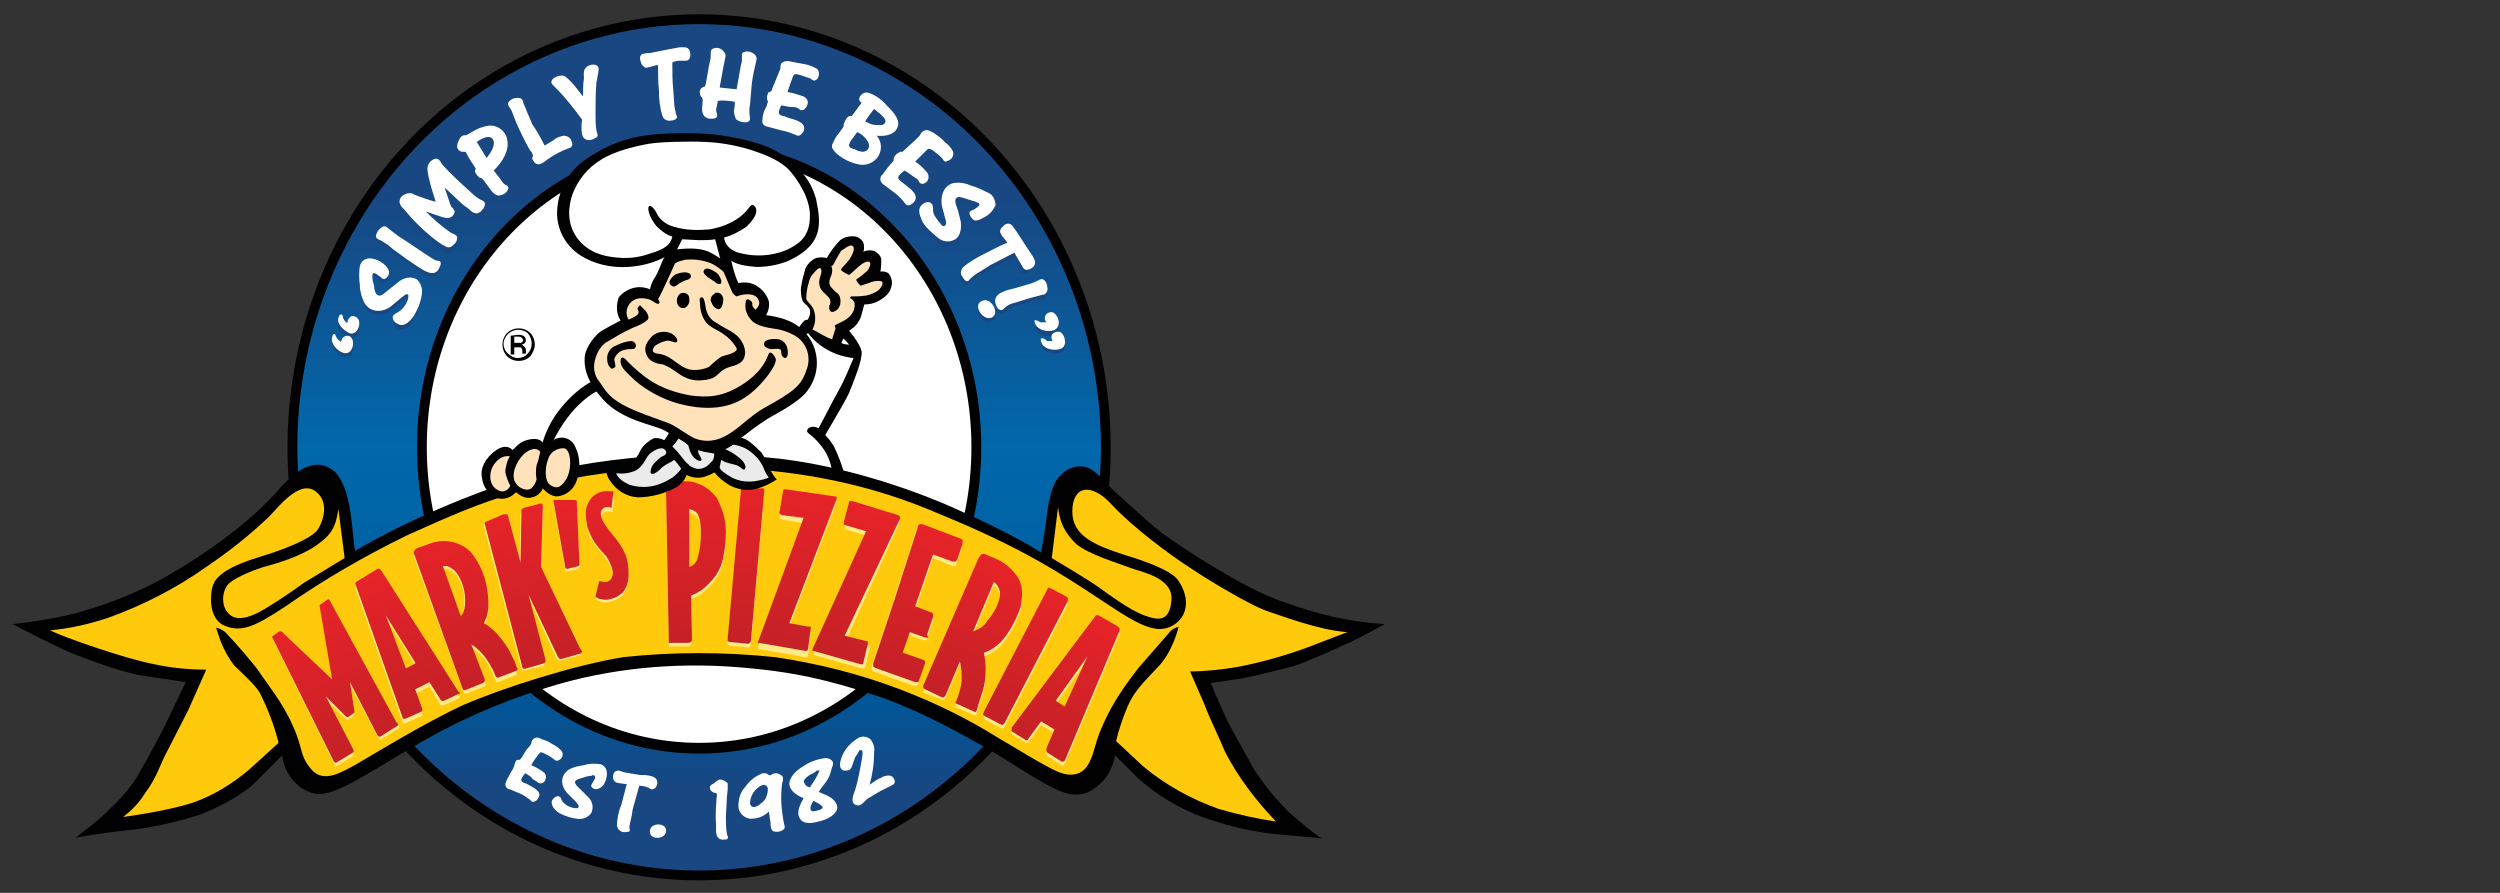 <?xml version="1.0" encoding="utf-8"?>
<!-- Generator: Adobe Illustrator 22.1.0, SVG Export Plug-In . SVG Version: 6.00 Build 0)  -->
<svg version="1.1" id="Layer_1" xmlns="http://www.w3.org/2000/svg" xmlns:xlink="http://www.w3.org/1999/xlink" x="0px" y="0px"
	 width="280px" height="100px" viewBox="0 0 280 100" style="enable-background:new 0 0 280 100;" xml:space="preserve">
<rect x="0" y="0" width="280" height="100" fill="#333333" stroke="none"/>
<style type="text/css">
	.st0{fill:#010101;}
	.st1{fill:url(#SVGID_1_);}
	.st2{fill:#FFFFFF;}
	.st3{fill:#FFE1BA;}
	.st4{fill:#FFCA0B;}
	.st5{fill:#FEEA86;}
	.st6{fill:url(#SVGID_2_);}
	.st7{fill:url(#SVGID_3_);}
	.st8{fill:url(#SVGID_4_);}
	.st9{fill:url(#SVGID_5_);}
	.st10{fill:url(#SVGID_6_);}
	.st11{fill:url(#SVGID_7_);}
	.st12{fill:url(#SVGID_8_);}
	.st13{fill:url(#SVGID_9_);}
	.st14{fill:url(#SVGID_10_);}
	.st15{fill:url(#SVGID_11_);}
	.st16{fill:url(#SVGID_12_);}
	.st17{fill:url(#SVGID_13_);}
	.st18{fill:url(#SVGID_14_);}
	.st19{fill:url(#SVGID_15_);}
	.st20{fill:#EBEBEB;}
	.st21{fill:#184782;}
</style>
<ellipse class="st0" cx="78.3" cy="50.1" rx="46.1" ry="48.5"/>
<linearGradient id="SVGID_1_" gradientUnits="userSpaceOnUse" x1="78.274" y1="4.512" x2="78.274" y2="99.251" gradientTransform="matrix(1 0 0 -1 0 102)">
	<stop  offset="0.1" style="stop-color:#184782"/>
	<stop  offset="0.2" style="stop-color:#005697"/>
	<stop  offset="0.4" style="stop-color:#0063A5"/>
	<stop  offset="0.5" style="stop-color:#0168AB"/>
	<stop  offset="0.8" style="stop-color:#184782"/>
</linearGradient>
<ellipse class="st1" cx="78.3" cy="50.1" rx="45" ry="47.4"/>
<ellipse class="st0" cx="78.3" cy="50.1" rx="31.6" ry="34.3"/>
<ellipse class="st2" cx="78.3" cy="50.1" rx="30.5" ry="33.1"/>
<path class="st0" d="M91.4,22.3c-0.3-1.1-0.8-2.1-1.6-3c-1.2-1.4-2.7-2.5-4.5-3.1c-2.7-0.9-5.6-1.3-8.5-1.3c-1.8,0-3.6,0.1-5.3,0.4
	c-2.2,0.4-4.3,1.4-6.1,2.7c-1.8,1.3-2.9,3.4-3,5.6c-0.1,2,0.9,3.9,2.6,5c1.6,1,3.4,1.4,5.3,1.3c3.1-0.2,4.6-1.4,4.6-1.4l0.9-0.5
	l0.6-1.2l1.9,0.1c0.6,0,1.2,0,1.8-0.1l0.6,2.3l0.2,0.6l0.8,0.1l0.1-0.7c0.5,0.5,1.7,0.7,2.9,0.8c1.2,0,2.3-0.2,3.4-0.6
	c0.9-0.4,2.5-1.2,3.2-2.6S91.7,23.8,91.4,22.3z"/>
<path class="st2" d="M81.1,26.6c0,0,0,1.2,1.6,1.7c1.8,0.5,3.7,0.4,5.4-0.3c1.2-0.6,2.5-1.3,2.6-3.5c0.2-2.2-1.5-4.5-2.1-5.2
	c-0.6-0.8-1.9-1.6-3.6-2.2c-1.9-0.7-3.9-1.1-5.9-1.2c-2.1-0.1-5.2,0-6.4,0.2c-1.2,0.2-3.9,0.8-5.4,1.8c-1.5,0.9-2.6,2.3-3.2,3.9
	c-0.4,1.2-0.7,3.1,0.5,4.8c1.2,1.7,3.1,2.1,4.1,2.2c1.4,0.2,2.7,0.1,4.1-0.4c1.7-0.5,2.3-1,2.5-1.9c-0.7-0.2-1.3-0.7-1.8-1.2
	c-0.9-1.1-1-2.1-0.8-2.2c0.2-0.2,0.7,0.4,0.9,0.9c0.4,0.7,1.1,1.2,1.9,1.4c1.3,0.4,2.6,0.4,3.9,0.3c1.3-0.2,2.6-0.7,3.6-1.5
	c1-0.8,1.1-1.7,1.6-1c0.4,0.7-0.4,1.6-1,2.2C82.7,26,81.9,26.4,81.1,26.6L81.1,26.6z"/>
<path class="st0" d="M96.5,39.4c-0.1-0.9-1.6-2.6-1.7-2.7c-0.2-0.1-1.1,1.6-1.1,1.6l-0.7-0.1L91.2,37l-0.4-1.2c-0.2,0-0.5,0-0.7,0.1
	c-0.3,0.3-0.5,0.6-0.7,0.9c-2,2.9-3.6,5.9-5,9.1l0.8,0.5c0,0,3.6-7.5,4.9-8.8c0.1-0.1,0.3-0.2,0.4-0.3c1.2,1.6,3.1,2.6,5.1,2.8
	c-0.5,1.2-1,2.4-1.6,3.5c-0.9,1.6-2.3,4.4-2.4,4.5c-0.1,0.1-0.6,1-0.1,1.2c0.5,0.2,0.9-0.4,0.9-0.5s2.1-3.5,2.7-4.8
	C95.7,42.5,96.6,40.3,96.5,39.4L96.5,39.4z M94,38.3l0.2-0.5c0.3,0,0.9,0.8,0.9,0.8C94.7,38.6,94.3,38.5,94,38.3L94,38.3z"/>
<path class="st0" d="M94.2,38.5l0.5-1.2c0.4-0.2,0.7-0.5,1-0.7c0.4-0.4,0.7-0.9,0.8-1.4c0.1-0.4,0.2-0.7,0.3-1.1
	c0.5,0,1.1-0.1,1.6-0.4c0.6-0.3,1.3-0.9,1.4-1.5c0.2-0.5,0.1-1.1-0.3-1.6c-0.3-0.2-0.6-0.2-0.9-0.2c0.1-0.4,0.1-0.9,0.1-1.4
	c-0.1-0.4-0.4-0.7-0.8-0.9c-0.4-0.1-0.8-0.1-1.2,0.1c0.1-0.3,0.1-0.7,0-1c-0.1-0.3-0.5-0.6-0.8-0.7c-0.6-0.1-1.3,0-1.8,0.4
	c-0.6,0.6-1.1,1.3-1.5,2c-0.4-0.1-0.8-0.1-1.2,0c-0.5,0.2-1,0.7-1.2,1.2c-0.2,0.7-0.4,1.4-0.5,2.2c0,0.5,0,0.9,0.2,1.4
	c0.2,0.4,0.3,0.2,0.7,0.8c0.4,0.6-0.2,1.4-0.2,1.4S91.7,38.7,94.2,38.5L94.2,38.5z"/>
<path class="st3" d="M93.2,38l0.4-1.3c-0.1,0-0.1-0.1-0.1-0.2c0-0.2,1.2-0.5,1.7-1.1c0.4-0.4,0.6-1,0.5-1.5
	c-0.1-0.2-0.2-0.4-0.5-0.5l0.1-0.2c0.6,0,1.1,0,1.7-0.1c0.5-0.1,1-0.3,1.4-0.6c0.4-0.4,0.6-0.9,0.3-1c-0.5-0.1-0.9,0-1.4,0.2
	l-0.9,0.3c0,0-0.5-0.4-0.5-0.7c0,0,1.2-0.8,1.4-1.2s0.3-0.8-0.1-0.8s-1,0.5-1.3,0.8c-0.3,0.3-0.8,0.7-0.8,0.7s-0.9-0.4-0.9-0.6
	c0-0.2,0.9-0.9,1.2-1.6c0.3-0.6,0.3-1,0-1.1s-1,0.5-1.2,0.6c-0.3,0.5-0.6,1-0.9,1.6l-0.2,0.1c0.2,0.4,0.1,0.9-0.1,1.3
	c-0.3,0.8,0,1,0.6,1.6c0.5,0.3,0.6,0.8,0.5,1.4c-0.1,0.3-0.2,0.6-0.7,0.8c-0.5,0.2-0.6-0.4-0.5-0.7c0.2-0.3,0.1-0.7-0.1-0.9
	c-0.3-0.4-0.9-0.7-1-1.3c-0.2-0.6,0.2-1.2,0.2-1.6s-0.2-0.5-0.5-0.2c-0.4,0.4-0.8,0.8-0.9,1.4c-0.2,0.6-0.3,1.2-0.3,1.9
	c0.1,0.3,0.8,0.8,0.9,1.4c0.2,0.7,0.1,1.4-0.2,2C91.8,37.3,92.5,37.8,93.2,38z"/>
<path class="st0" d="M92.4,48.7c-0.2-0.2-0.5-0.5-0.7-0.7c-0.2-0.2-1.1-0.4-1.3,0.2c-0.1,0.4,0.5,0.3,1.7,1.9c0.6,0.8,1,1.8,1.1,2.8
	l1.4,0.3c-0.3-1.1-0.7-2.2-1.2-3.2C93.1,49.5,92.8,49.1,92.4,48.7L92.4,48.7z"/>
<path class="st0" d="M61.9,49.5c2.2-4.5,5-5.7,5-5.7l0.4-0.2l-0.8-1c-1.4,0.7-2.6,1.8-3.6,3c-1.1,1.3-1.9,2.9-2.3,4.6l0.9-0.3
	l0.3-0.1L61.9,49.5z"/>
<path class="st0" d="M116.6,61.9l0.5-3c0.1-0.8,0.3-3.4,1.1-4.9c0.8-1.5,2.6-2.2,3.9-1.5c1.3,0.8,2.2,2.1,2.8,2.6
	c0.6,0.5,4.4,4.1,5.8,5c1.4,1,8.2,5.6,12.7,7.2c4.5,1.6,7.4,2.3,11.7,2.6c0,0-3.6,2-4.5,2.3c-0.8,0.4-4.7,2.1-5.7,2.4
	c-1.9,0.5-3.9,1-5.9,1.4l-3.4,0.5c0,0,1.7,4,2.1,4.7l2.6,4.7c1.1,1.8,2.5,3.5,4,5c1.1,1,3.5,3,3.8,3l-5.4-0.5c-2.8-0.3-5.6-1-8.3-2
	c-2.6-1-4.9-2.4-7-4.3l-2.5-2.5c-0.2,1-0.6,2-1.3,2.8c-1.1,1.1-2.2,2-4.3,1.4c-2.1-0.6-6.3-3.6-8.8-5s-7.7-4.4-12.7-6
	s-8.8-2.6-15.5-3.1s-14,0.1-21,2.3c-5.3,1.6-10.5,3.9-15.3,6.8c-4.8,2.8-8.5,5.4-10.6,5.1c-2.1-0.3-3.6-2.4-3.8-4.3
	c0,0-2.8,2.8-3.5,3.5c-1.7,1.3-3.6,2.3-5.6,3.1c-2.7,0.9-5.5,1.5-8.3,1.8c-2.9,0.3-5.7,0.8-5.7,0.8s2.4-1.8,3.4-2.8
	c1.3-1.2,2.5-2.5,3.4-3.9c1-1.7,2.7-4.9,3.1-5.7l2.4-5l-5.3-0.8c-2.6-0.6-5.1-1.5-7.6-2.5c-2.3-1-6.5-3.2-6.5-3.2s4.8-0.5,7.7-1.4
	c3.2-0.9,6.4-2.2,9.3-3.8c2.6-1.5,5.1-3.1,7.4-4.9c2.1-1.6,4-3.3,5.7-5.3c0.9-0.9,3.3-3.6,5.7-1.9c2.4,1.7,2.2,8.1,2.6,9.1
	c0,0,5.7-3.6,15.4-7.1c9.7-3.4,20.8-4.2,30.4-3.4s18.5,4.5,20.8,5.5S114.1,60.2,116.6,61.9L116.6,61.9z"/>
<path class="st4" d="M133.2,75l1.7,3.9c0.5,1.4,1.7,3.8,2.3,5.3c1.5,2.9,3.5,5.5,5.7,7.8c-2.2-0.3-4.3-0.8-6.4-1.4
	c-3.1-1.1-6-2.7-8.5-4.8l-3-2.8c0.3-1.3,0.8-2.7,1.3-3.9c0.7-1.6,1.6-2.5,3.3-4.3c1.8-1.8,2.4-4.6,2.4-4.6c-0.4,0.1-0.8,0.3-1,0.6
	l-3.4,3.9c-1.5,1.9-2.9,3.9-3.9,6.1c-1.1,2.3-1,3.2-1.7,4.6s-2,1.7-3.6,1s-5.1-2.9-6.5-3.7c-3.5-2.2-7.2-4-11.1-5.5
	c-4.5-1.7-9.2-2.9-14-3.6c-5.7-0.6-11.4-0.6-17,0C64.3,74.5,56.4,77,51.8,79c-4.5,2.1-10.5,5.8-11.9,6.6c-1.5,0.8-3.6,2.2-5,0.6
	c-1.4-1.6-0.9-2.3-2.1-4.9c-1.1-2.6-3.1-5-3.8-6.1c-0.7-1-2.8-3.4-3.4-4c-0.3-0.4-0.8-0.8-1.4-0.9l0.5,1.5c0.4,1,0.9,1.9,1.5,2.7
	c0.5,0.5,2.4,2.2,2.9,3.1c0.9,1.8,1.6,3.6,2.1,5.6l-3.3,3c-1.9,1.6-4,2.9-6.3,3.7c-3.1,1-7.8,1.6-7.8,1.6c0.9-0.7,1.8-1.6,2.4-2.6
	c1.5-2,1.7-3.3,2.6-4.9l2.3-4.5l2-4.5c-2,0-3.9-0.2-5.8-0.6c-3.2-0.6-10.1-3-11.7-3.8c2.2-0.2,4.4-0.7,6.5-1.4
	c3.9-1.4,7.6-3.3,11-5.7c2.5-1.7,4.8-3.5,7-5.6c1-1,3.4-4.2,5.2-2.9s0.7,3.7,0.3,4.3s-2,1.7-6.6,3.1s-5,2.7-5.2,3.3
	c-0.2,0.6-0.6,3.6,1.4,4.4s3.6-0.1,6.8-2.2c4.3-3,8.8-5.6,13.5-7.9c5.6-2.5,9.9-4.6,18.6-6.4s19.7-1,21.9-0.9
	c6.2,0.6,12.3,2,18.1,4.4c8.6,3.5,12.8,5.9,17.7,9.1c4.9,3.2,7.5,5.3,9.8,3.7c2.3-1.7,0.8-4.5,0.1-5.2c-0.8-0.8-2.9-1.7-5.9-2.6
	c-3-1-5.7-2-5.7-4.8c0-2.9,2.1-3.3,4.4-0.8c2.3,2.5,6.6,5.7,8.8,7.1c2.2,1.5,6.8,4.2,8.5,4.8c1.8,0.6,6,2.2,9.1,2.4l-4.7,1.8
	c-2.5,0.9-5,1.6-7.6,2.1c-1.8,0.3-3.6,0.5-5.4,0.5H133.2z"/>
<path class="st4" d="M118.5,56.8l-0.7,5.7c0,0,4.2,2.5,5.3,3.3c1.1,0.8,3.4,2.5,5,3.1c1.6,0.6,2.9,0.8,3.1-1.7s-3.3-3.1-4.6-3.6
	c-1.3-0.5-4.7-1.5-6.1-2.7C119.2,59.6,118.7,58.5,118.5,56.8L118.5,56.8z"/>
<path class="st4" d="M37.9,57l0.7,5.5L34,65.3c-0.9,0.7-4.6,3.2-5.5,3.5c-0.9,0.4-2.2,0.8-3-0.2c-0.8-0.9-0.6-2.6,0.2-3.3
	s3-1.6,4.2-1.9c1.1-0.3,3.8-1.1,5.5-2.3S37.6,59.1,37.9,57L37.9,57z"/>
<g>
	<path class="st5" d="M125.1,70.5l-2.1-1.2c-0.1,0-0.1,0-0.2,0c-0.1,0-0.1,0.1-0.2,0.1l-9.3,12.4c0,0.1,0,0.1,0,0.2c0,0,0,0.1,0,0.2
		l1.6,1c0.1,0,0.1,0,0.2,0c0,0,0.1-0.1,0.1-0.1l1.4-1.9l1.5,0.9l-0.9,2.1c0,0.1,0,0.2,0,0.3c0,0.1,0.1,0.1,0.1,0.2l1.6,1
		c0.1,0,0.1,0,0.2,0c0.1,0,0.1-0.1,0.2-0.2l6.1-14.5v-0.2C125.2,70.6,125.2,70.6,125.1,70.5L125.1,70.5z M119.3,79.4v0.1h-0.1
		l-0.8-0.5l-0.1-0.1c0,0,0-0.1,0-0.1l3.5-4.9L119.3,79.4z M119.6,67.4c0-0.1-0.1-0.2-0.2-0.2l-1.7-0.9c-0.1,0-0.1,0-0.2,0
		c-0.1,0-0.1,0.1-0.2,0.2l-7.1,13.6c0,0.1,0,0.2,0,0.3c0,0.1,0.1,0.1,0.1,0.2l1.7,0.9c0.1,0,0.2,0.1,0.3,0.1c0.1,0,0.2-0.2,0.2-0.2
		l7.1-13.7C119.6,67.5,119.6,67.4,119.6,67.4L119.6,67.4z M110.4,75.3c0-0.6-0.1-1.2-0.2-1.8c0.7-0.2,1.4-0.7,1.9-1.2
		c1-1.1,1.7-2.5,2.2-3.9c0.2-1,0.4-2.5-0.5-3.6c-0.5-0.7-1.2-1.3-2-1.7l-1.4-0.6c-0.1-0.1-0.3-0.1-0.5,0c-0.1,0.1-0.2,0.3-0.3,0.4
		l-6.2,14.3c0,0.1,0,0.1,0,0.2c0,0.1,0.2,0.2,0.2,0.2l1.9,0.8c0.1,0,0.1,0,0.2,0c0.1,0,0.2-0.2,0.2-0.2l1.6-3.8
		c0.2,0.7,0.2,1.5,0.2,2.2c-0.1,0.8-0.3,1.5-0.6,2.2c0,0,0,0.1-0.1,0.2c0,0.1,0.1,0.2,0.1,0.2l2,0.9h0.2c0,0,0.1-0.1,0.1-0.2
		l0.5-1.6C110.3,77.2,110.4,76.3,110.4,75.3L110.4,75.3z M109,71.1l2.3-5.5c0.4,0.2,0.6,0.7,0.7,1.1c0.1,0.8-0.5,2.2-1.4,3.2
		C110.2,70.6,109.6,71,109,71.1L109,71.1z M103.9,71.3l0.6-1.7c0-0.1,0-0.2,0-0.3c0-0.1-0.1-0.2-0.2-0.2c-0.6-0.2-1.2-0.5-1.8-0.7
		l2-5.9l2.2,0.9c0.1,0,0.2,0,0.3,0c0.1-0.1,0.1-0.1,0.1-0.2l0.6-1.8c0-0.1,0-0.2,0-0.4c0-0.2-0.3-0.2-0.3-0.2l-4.2-1.7
		c-0.1,0-0.2,0-0.4,0c-0.2,0.1-0.2,0.3-0.2,0.3l-2.6,8.1l-2.4,7.2c0,0.1,0,0.2,0,0.3c0,0.1,0.1,0.1,0.2,0.2l4.5,1.6
		c0.1,0,0.2,0,0.3,0c0.1,0,0.1-0.1,0.2-0.1l0.6-2.1c0-0.1,0-0.1,0-0.2c0-0.1-0.1-0.2-0.2-0.2l-2.3-0.8l0.8-2.3l1.7,0.6
		c0.1,0,0.2,0,0.4,0C103.8,71.5,103.8,71.4,103.9,71.3L103.9,71.3z M100.8,58.5c0-0.1,0-0.1,0-0.2l-0.2-0.1l-5.2-1.6
		c-0.1,0-0.1,0-0.2,0c-0.1,0-0.1,0.1-0.2,0.1L94.6,59c0,0.1,0,0.1,0,0.2l0.1,0.1l2.4,0.7l-6,13.2c0,0,0,0.1,0,0.1l0.2,0.1l5.3,1.5
		c0.1,0,0.1,0,0.2,0c0,0,0.1-0.1,0.1-0.2l0.5-2.1c0-0.1,0-0.1,0-0.2c0,0-0.1-0.1-0.2-0.1l-2.4-0.7L100.8,58.5z"/>
	<path class="st5" d="M90.6,70.6l-2.2-0.4l5.3-13.9c0-0.1,0-0.1,0-0.2c0,0-0.1,0-0.2-0.1L88,55.2c-0.1,0-0.1,0-0.2,0.1
		c0,0-0.1,0.1-0.1,0.2l-0.4,2.4c0,0.1,0,0.1,0.1,0.2c0,0,0.1,0,0.2,0.1l2.4,0.4l-5.1,13.8c0,0.1,0,0.1,0,0.2l0.1,0.1l5.2,0.9
		c0.1,0,0.1,0,0.2,0c0,0,0.1-0.1,0.1-0.2l0.3-2.3c0,0,0-0.1,0-0.2C90.7,70.7,90.7,70.7,90.6,70.6L90.6,70.6z"/>
	<path class="st5" d="M81.5,71.9c0,0.1,0,0.2,0,0.3l0.2,0.1l2.1,0.2c0.1,0,0.1,0,0.2-0.1c0-0.1,0.1-0.1,0.1-0.2l1.5-16.8
		c0-0.1,0-0.2,0-0.3c0,0-0.1-0.1-0.2-0.1h-2.4L81.5,71.9z"/>
	<path class="st5" d="M74.9,72.4c0.1,0,0.2,0,0.3,0h1.8c0,0,0.3,0,0.4-0.2c0.1-0.1,0.1-0.2,0.1-0.3l-0.1-4.8
		c0.5-0.2,0.9-0.4,1.3-0.7c0.6-0.5,1.1-1,1.5-1.6c0.4-0.6,0.7-1.3,0.8-2c0.2-0.9,0.3-1.9,0.3-2.8c0-0.7-0.1-1.4-0.3-2.1
		c-0.2-0.6-0.4-1.1-0.7-1.7c-0.3-0.5-0.7-0.9-1.1-1.2c-0.4-0.3-0.9-0.5-1.5-0.6c-0.4-0.1-0.8-0.1-1.2-0.1l-1.9,1.2l0.3,16.6
		L74.9,72.4L74.9,72.4z M77.2,57.4c0.3,0.1,0.6,0.2,0.8,0.4c0.3,0.3,0.5,1.1,0.5,2.3c0,1-0.1,1.9-0.4,2.8c-0.1,0.4-0.5,0.8-0.9,1
		L77.2,57.4z M70,62.4c-0.3-0.7-0.7-1.3-1.2-1.9c-0.6-0.7-1.3-1.6-1.4-2.3c-0.1-0.7,0.4-0.9,0.5-0.9c0.2,0,0.3,0,0.5,0l0.2,0.1
		c0,0,0,0,0-0.1l0.2-1.7v-0.1c-0.2-0.1-0.5-0.2-0.8-0.2c-0.6,0-1.1,0.2-1.6,0.6c-0.5,0.5-0.8,1.2-0.8,1.9c0,0.5,0.1,1.1,0.2,1.6
		c0.2,0.5,0.4,1,0.7,1.4c0.4,0.6,0.9,1.2,1.4,1.8c0.3,0.5,0.6,1,0.7,1.6c0.1,0.4,0,0.7-0.2,1c-0.2,0.2-0.4,0.3-0.7,0.3
		c-0.2,0-0.3-0.1-0.5-0.1h-0.1l-0.4,1.6c0,0,0,0,0,0.1l0.1,0.1c0.2,0.1,0.3,0.1,0.5,0.2c0.3,0.1,0.7,0.1,1,0
		c0.6-0.1,1.1-0.4,1.5-0.8c0.4-0.6,0.6-1.2,0.6-1.9C70.4,63.8,70.2,63.1,70,62.4z M63.3,63.9c0,0,0,0.1,0.1,0.1h0.2l1.2-0.3h0.1
		c0-0.1,0-0.1,0-0.2l-0.3-6.9c0,0,0-0.1,0-0.2c-0.1-0.1-0.1-0.1-0.2-0.1l-2.2-0.1H62c0,0.1,0,0.1,0,0.2L63.3,63.9z M65,73.1
		l-4.4-9.2l0.2-6.9l-0.1-0.2c-0.1,0-0.1,0-0.2,0l-2,0.5l-0.2,0.2c0,0.1,0,0.1,0,0.2l-0.1,5.6l-1.4-5.2c0,0,0-0.2-0.2-0.2
		c-0.1,0-0.2,0-0.3,0l-1.9,0.8c-0.1,0-0.1,0.1-0.2,0.1c0,0.1,0,0.1,0,0.2l4.2,15.9c0,0,0,0.2,0.1,0.2c0.1,0,0.1,0,0.2,0l2.1-0.5
		c0.1,0,0.1-0.1,0.2-0.2c0-0.1,0-0.2,0-0.3l-1.8-7.2l3.2,7l0.2,0.1c0.1,0,0.1,0,0.2,0l2.1-0.6c0.1,0,0.1-0.1,0.2-0.2
		C65.1,73.2,65.1,73.1,65,73.1z"/>
	<path class="st5" d="M57.9,75.2l-0.3-0.8L57,73.2c-0.4-0.7-0.9-1.3-1.4-1.9c-0.4-0.4-0.9-0.8-1.4-1.2c0.1-0.2,0.2-0.5,0.3-0.7
		c0.1-0.4,0.2-0.8,0.2-1.1c0-0.5,0-1-0.1-1.6c-0.1-1-0.4-1.9-0.8-2.8c-0.3-0.6-0.7-1.2-1.1-1.7c-0.4-0.4-0.9-0.7-1.4-0.9
		c-0.5-0.2-1-0.3-1.6-0.3c-0.5,0-1.1,0.1-1.6,0.3l-1.4,0.5c-0.1,0.1-0.2,0.1-0.3,0.3c-0.1,0.1-0.1,0.3,0,0.4l5.5,15
		c0,0.1,0.1,0.1,0.1,0.2c0.1,0,0.1,0,0.2,0l2-0.8c0.1,0,0.1-0.1,0.2-0.2c0-0.1,0-0.1,0-0.2l-1.5-3.9c0.4,0.2,0.7,0.5,1,0.8
		c0.4,0.4,0.7,0.9,1,1.4l0.3,0.7l0.3,0.7c0,0.1,0.1,0.1,0.1,0.2c0,0,0.1,0,0.2,0l2-0.8l0.1-0.1C57.9,75.3,57.9,75.3,57.9,75.2z
		 M52,67.6c0,1.4-0.5,1.7-0.5,1.7l-1.9-5.6c0.2,0,0.3,0,0.5,0c0.5,0.2,0.9,0.5,1.2,1C51.8,65.6,52.1,66.6,52,67.6L52,67.6z"/>
	<path class="st5" d="M51.3,77.8l-8.6-13.5l-0.2-0.2c-0.1,0-0.1,0-0.2,0.1l-2.3,1.4l-0.2,0.2c0,0,0,0.1,0,0.1l5.3,15
		c0,0,0,0.1,0.1,0.1c0.1,0,0.1,0,0.2,0l1.8-0.8c0,0,0.1-0.1,0.1-0.1c0-0.1,0-0.1,0-0.2l-0.8-2.2l1.6-0.8l1.2,2
		c0.1,0.1,0.1,0.1,0.2,0.1c0.1,0,0.1,0,0.2,0l1.7-0.8c0,0,0.1-0.1,0.1-0.2C51.3,77.9,51.3,77.9,51.3,77.8L51.3,77.8z M46.5,74.7
		l-0.9,0.5h-0.2c0,0,0-0.1,0-0.1l-2.2-5.9l3.3,5.3v0.1V74.7L46.5,74.7z"/>
	<path class="st5" d="M44.4,81.3l-7.5-13.7c0,0-0.1-0.1-0.1-0.1l-0.2,0.1L36,68l-0.1,0.1c0,0,0,0.1,0,0.1l1.4,8.2l-5.7-5.4
		c0,0-0.1,0-0.1,0c0,0,0,0-0.1,0l-0.7,0.5c0,0-0.1,0-0.1,0.1c0,0,0,0.1,0,0.1l6.9,14l0.1,0.1c0,0,0.1,0,0.1,0l1.8-1.1
		c0,0,0.1-0.1,0.1-0.1c0-0.1,0-0.1,0-0.2l-3.1-6l2.2,2.1c0,0,0.1,0,0.1,0.1c0,0,0.1,0,0.2,0l0.6-0.4c0,0,0-0.1,0.1-0.1
		c0,0,0-0.1,0-0.1l-0.5-3.3l3.2,6c0,0,0.1,0,0.1,0.1c0,0,0.1,0,0.2,0l1.9-1.2c0,0,0-0.1,0.1-0.1c0-0.1,0-0.1,0-0.2H44.4z"/>
</g>
<g>
	
		<linearGradient id="SVGID_2_" gradientUnits="userSpaceOnUse" x1="116.295" y1="18.899" x2="123.307" y2="32.559" gradientTransform="matrix(1 0 0 -1 0 102)">
		<stop  offset="0" style="stop-color:#C52127"/>
		<stop  offset="1" style="stop-color:#E52328"/>
	</linearGradient>
	<path class="st6" d="M125.1,70.1l-2.1-1.2c-0.1,0-0.1,0-0.2,0c-0.1,0-0.1,0.1-0.2,0.2l-9.3,12.4c0,0.1,0,0.1,0,0.2c0,0,0,0.1,0,0.2
		l1.6,1c0.1,0,0.1,0,0.2,0c0,0,0.1-0.1,0.1-0.2l1.4-1.9l1.5,0.9l-0.9,2.1c0,0.1,0,0.2,0,0.3c0,0.1,0.1,0.1,0.1,0.2l1.6,1
		c0,0,0.1,0,0.2,0c0.1,0,0.1-0.1,0.2-0.2l6.1-14.5c0,0,0-0.1,0-0.2C125.2,70.2,125.2,70.1,125.1,70.1L125.1,70.1z M119.3,79v0.1
		h-0.1l-0.8-0.5l-0.1-0.1c0,0,0-0.1,0-0.1l3.5-4.9L119.3,79z"/>
	
		<linearGradient id="SVGID_3_" gradientUnits="userSpaceOnUse" x1="111.995" y1="21.906" x2="118.228" y2="35.618" gradientTransform="matrix(1 0 0 -1 0 102)">
		<stop  offset="0" style="stop-color:#C52127"/>
		<stop  offset="1" style="stop-color:#E52328"/>
	</linearGradient>
	<path class="st7" d="M119.6,67c0-0.1-0.1-0.1-0.2-0.2l-1.7-0.9c-0.1,0-0.1,0-0.2-0.1c-0.1,0-0.1,0.1-0.2,0.2l-7.1,13.7
		c0,0.1-0.1,0.2-0.1,0.3c0,0.1,0.1,0.1,0.2,0.2l1.7,0.9c0.1,0,0.2,0.1,0.3,0.1l0.2-0.2l7.1-13.7C119.6,67.2,119.6,67.1,119.6,67z"/>
	
		<linearGradient id="SVGID_4_" gradientUnits="userSpaceOnUse" x1="106.668" y1="24.286" x2="112.796" y2="38.414" gradientTransform="matrix(1 0 0 -1 0 102)">
		<stop  offset="0" style="stop-color:#C52127"/>
		<stop  offset="1" style="stop-color:#E52328"/>
	</linearGradient>
	<path class="st8" d="M110.4,74.9c0-0.6-0.1-1.2-0.2-1.8c0.7-0.2,1.4-0.7,1.9-1.2c1-1.1,1.7-2.5,2.2-3.9c0.2-1,0.4-2.5-0.5-3.6
		c-0.5-0.7-1.2-1.3-2-1.7l-1.4-0.6c-0.1-0.1-0.3-0.1-0.5,0c-0.1,0.1-0.2,0.3-0.3,0.4l-6.2,14.3c0,0.1,0,0.1,0,0.2
		c0,0.1,0.2,0.2,0.2,0.2l1.9,0.9c0.1,0,0.1,0,0.2,0c0.1-0.1,0.2-0.2,0.2-0.2l1.6-3.8c0.2,0.7,0.2,1.5,0.2,2.2
		c-0.1,0.8-0.3,1.5-0.6,2.2c0,0.1-0.1,0.1-0.1,0.2l0.1,0.1l2,0.9c0,0,0.2,0.1,0.2,0c0,0,0.1-0.1,0.1-0.2l0.5-1.6
		C110.3,76.8,110.4,75.8,110.4,74.9L110.4,74.9z M109,70.7l2.3-5.5c0.4,0.2,0.6,0.7,0.7,1.1c0.1,0.8-0.5,2.2-1.4,3.2
		C110.2,70.2,109.6,70.5,109,70.7L109,70.7z"/>
	
		<linearGradient id="SVGID_5_" gradientUnits="userSpaceOnUse" x1="100.377" y1="26.697" x2="105.051" y2="42.072" gradientTransform="matrix(1 0 0 -1 0 102)">
		<stop  offset="0" style="stop-color:#C52127"/>
		<stop  offset="1" style="stop-color:#E52328"/>
	</linearGradient>
	<path class="st9" d="M103.9,70.9l0.6-1.8c0-0.1,0-0.2,0-0.3c0-0.1-0.1-0.2-0.2-0.2l-1.8-0.7l2-5.8l2.2,0.8c0.1,0,0.2,0,0.3,0
		c0.1-0.1,0.1-0.1,0.2-0.2l0.6-1.8c0-0.1,0-0.2,0-0.4c0-0.1-0.3-0.2-0.3-0.2l-4.2-1.6c-0.1,0-0.2,0-0.3,0c-0.2,0.1-0.2,0.3-0.2,0.3
		l-2.6,8.1l-2.4,7.2c0,0.1,0,0.2,0,0.3c0,0.1,0.1,0.1,0.2,0.2l4.5,1.6c0.1,0,0.2,0,0.3,0c0,0,0.1-0.1,0.1-0.1l0.7-2
		c0-0.1,0-0.1,0-0.2c0-0.1-0.1-0.1-0.2-0.2l-2.3-0.8l0.8-2.3l1.7,0.6c0.1,0,0.2,0,0.4,0C103.8,71.1,103.8,71.1,103.9,70.9
		L103.9,70.9z"/>
	
		<linearGradient id="SVGID_6_" gradientUnits="userSpaceOnUse" x1="93.522" y1="28.551" x2="98.404" y2="44.549" gradientTransform="matrix(1 0 0 -1 0 102)">
		<stop  offset="0" style="stop-color:#C52127"/>
		<stop  offset="1" style="stop-color:#E52328"/>
	</linearGradient>
	<path class="st10" d="M100.8,58.1c0-0.1,0-0.1,0-0.2c0-0.1-0.2-0.2-0.2-0.2l-5.2-1.6c-0.1,0-0.1,0-0.2,0c0,0-0.1,0.1-0.1,0.1
		l-0.6,2.3c0,0.1,0,0.1,0,0.2c0,0,0.1,0.1,0.1,0.1l2.4,0.7l-6,13.2c0,0.1,0,0.1,0,0.2h0.1l5.3,1.5c0.1,0,0.1,0,0.2,0
		c0.1,0,0.1-0.1,0.1-0.2l0.5-2.1c0-0.1,0-0.1,0-0.2c0-0.1-0.1-0.1-0.2-0.1l-2.4-0.6L100.8,58.1z"/>
	
		<linearGradient id="SVGID_7_" gradientUnits="userSpaceOnUse" x1="87.448" y1="29.54" x2="90.876" y2="46.785" gradientTransform="matrix(1 0 0 -1 0 102)">
		<stop  offset="0" style="stop-color:#C52127"/>
		<stop  offset="1" style="stop-color:#E52328"/>
	</linearGradient>
	<path class="st11" d="M90.6,70.2l-2.2-0.4l5.3-13.9c0,0,0-0.1,0-0.2c0-0.1-0.1-0.1-0.2-0.1L88,54.8c-0.1,0-0.1,0-0.2,0
		c0,0-0.1,0.1-0.1,0.2l-0.4,2.4c0,0.1,0,0.1,0.1,0.2c0,0,0.1,0.1,0.2,0.1l2.4,0.3l-5.1,13.9c0,0.1,0,0.1,0,0.2L85,72l5.2,0.9
		c0.1,0,0.1,0,0.2,0l0.1-0.2l0.3-2.3c0,0,0-0.1,0-0.2c0,0-0.1,0-0.1-0.1L90.6,70.2z"/>
	
		<linearGradient id="SVGID_8_" gradientUnits="userSpaceOnUse" x1="82.909" y1="30.273" x2="84.052" y2="47.102" gradientTransform="matrix(1 0 0 -1 0 102)">
		<stop  offset="0" style="stop-color:#C52127"/>
		<stop  offset="1" style="stop-color:#E52328"/>
	</linearGradient>
	<path class="st12" d="M81.5,71.5c0,0.1,0,0.2,0,0.3l0.2,0.1l2.1,0.2c0.1,0,0.1-0.1,0.2-0.1c0-0.1,0.1-0.1,0.1-0.2l1.5-16.8
		c0-0.1,0-0.1,0-0.2c0-0.1-0.2-0.1-0.2-0.1h-2.4L81.5,71.5z"/>
	
		<linearGradient id="SVGID_9_" gradientUnits="userSpaceOnUse" x1="78.121" y1="30.17" x2="77.757" y2="47.674" gradientTransform="matrix(1 0 0 -1 0 102)">
		<stop  offset="0" style="stop-color:#C52127"/>
		<stop  offset="1" style="stop-color:#E52328"/>
	</linearGradient>
	<path class="st13" d="M74.9,72c0.1,0,0.2,0,0.3,0h1.8c0,0,0.3,0,0.4-0.1c0.1-0.1,0.1-0.2,0.1-0.4l-0.1-4.8c0.5-0.2,0.9-0.4,1.3-0.7
		c0.6-0.5,1.1-1,1.5-1.6c0.4-0.6,0.7-1.3,0.8-2c0.2-0.9,0.3-1.9,0.3-2.8c0-0.7-0.1-1.4-0.3-2.1c-0.2-0.6-0.4-1.1-0.7-1.7
		c-0.3-0.4-0.7-0.8-1.1-1.1c-0.4-0.3-0.9-0.5-1.5-0.7c-0.4-0.1-0.8-0.1-1.2-0.1l-1.9,1.2l0.3,16.6L74.9,72L74.9,72z M77.2,57
		c0.3,0.1,0.6,0.2,0.8,0.4c0.3,0.3,0.5,1.1,0.5,2.3c0,1-0.1,1.9-0.4,2.9c-0.1,0.4-0.5,0.8-0.9,0.9L77.2,57z"/>
	
		<linearGradient id="SVGID_10_" gradientUnits="userSpaceOnUse" x1="69.38" y1="30.532" x2="67.302" y2="46.374" gradientTransform="matrix(1 0 0 -1 0 102)">
		<stop  offset="0" style="stop-color:#C52127"/>
		<stop  offset="1" style="stop-color:#E52328"/>
	</linearGradient>
	<path class="st14" d="M70,62c-0.3-0.7-0.8-1.4-1.3-2c-0.6-0.7-1.3-1.6-1.4-2.3c-0.1-0.7,0.4-0.8,0.5-0.9c0.2,0,0.3,0,0.5,0l0.2,0.1
		c0,0,0,0,0-0.1l0.2-1.7v-0.1C68.5,55.1,68.3,55,68,55c-0.6,0-1.1,0.2-1.6,0.6c-0.5,0.5-0.8,1.2-0.8,1.9c0,0.5,0.1,1.1,0.2,1.6
		c0.2,0.5,0.4,1,0.7,1.5c0.4,0.6,0.9,1.2,1.4,1.7c0.3,0.5,0.6,1,0.7,1.6c0.1,0.4,0,0.7-0.2,1c-0.2,0.2-0.4,0.3-0.7,0.3
		c-0.2,0-0.3-0.1-0.5-0.1h-0.1l-0.4,1.7c0,0,0,0.1,0,0.1c0,0,0,0,0.1,0c0.2,0.1,0.3,0.2,0.5,0.2c0.3,0.1,0.7,0.1,1,0
		c0.6-0.1,1.1-0.4,1.5-0.8c0.4-0.5,0.6-1.2,0.6-1.9C70.4,63.5,70.3,62.7,70,62L70,62z"/>
	
		<linearGradient id="SVGID_11_" gradientUnits="userSpaceOnUse" x1="66.031" y1="30.173" x2="63.279" y2="45.547" gradientTransform="matrix(1 0 0 -1 0 102)">
		<stop  offset="0" style="stop-color:#C52127"/>
		<stop  offset="1" style="stop-color:#E52328"/>
	</linearGradient>
	<path class="st15" d="M63.3,63.5c0,0.1,0,0.1,0.1,0.2h0.2l1.2-0.3l0.1-0.1c0,0,0-0.1,0-0.1l-0.3-6.9c0,0,0-0.1,0-0.2
		c-0.1,0-0.1-0.1-0.2-0.1L62.1,56H62c0,0.1,0,0.1,0,0.2L63.3,63.5z"/>
	
		<linearGradient id="SVGID_12_" gradientUnits="userSpaceOnUse" x1="61.869" y1="28.199" x2="57.506" y2="44.612" gradientTransform="matrix(1 0 0 -1 0 102)">
		<stop  offset="0" style="stop-color:#C52127"/>
		<stop  offset="1" style="stop-color:#E52328"/>
	</linearGradient>
	<path class="st16" d="M65,72.7l-4.4-9.2l0.2-6.9l-0.1-0.2c-0.1,0-0.1,0-0.2,0l-1.9,0.5l-0.2,0.2c0,0.1,0,0.2,0,0.3l-0.1,5.6
		l-1.4-5.2c0,0,0-0.2-0.2-0.2c-0.1,0-0.2,0-0.3,0l-1.9,0.8c-0.1,0-0.1,0.1-0.2,0.1c0,0.1,0,0.1,0,0.2l4.2,16c0,0,0,0.1,0.1,0.2
		c0.1,0,0.1,0,0.2,0l2.1-0.6c0.1,0,0.1-0.1,0.2-0.2c0-0.1,0-0.1,0-0.2l-1.9-7.3l3.3,7l0.2,0.2c0.1,0,0.1,0,0.2,0l2.1-0.6
		c0.1,0,0.1-0.1,0.2-0.2C65.1,72.8,65.1,72.7,65,72.7L65,72.7z"/>
	
		<linearGradient id="SVGID_13_" gradientUnits="userSpaceOnUse" x1="54.994" y1="25.803" x2="49.385" y2="41.229" gradientTransform="matrix(1 0 0 -1 0 102)">
		<stop  offset="0" style="stop-color:#C52127"/>
		<stop  offset="1" style="stop-color:#E52328"/>
	</linearGradient>
	<path class="st17" d="M57.9,74.8L57.6,74L57,72.8c-0.4-0.7-0.9-1.3-1.4-1.9c-0.4-0.4-0.9-0.8-1.4-1.1c0.1-0.2,0.2-0.5,0.3-0.7
		c0.1-0.4,0.2-0.8,0.2-1.2c0-0.5,0-1-0.1-1.6c-0.1-1-0.4-1.9-0.8-2.8c-0.3-0.6-0.7-1.2-1.1-1.7c-0.4-0.4-0.9-0.7-1.4-0.9
		c-0.5-0.2-1-0.3-1.6-0.3c-0.5,0-1.1,0.1-1.6,0.3l-1.4,0.5c-0.1,0.1-0.2,0.1-0.3,0.3c-0.1,0.1-0.1,0.3,0,0.4l5.4,15
		c0,0.1,0.1,0.1,0.1,0.2c0.1,0,0.1,0,0.2,0l2-0.8l0.2-0.2c0-0.1,0-0.1,0-0.2l-1.5-3.9c0.4,0.2,0.7,0.5,1,0.8c0.4,0.4,0.7,0.8,1,1.3
		l0.4,0.7l0.3,0.7c0,0.1,0.1,0.1,0.2,0.2c0,0,0.1,0,0.1,0l2.1-0.8l0.1-0.2C57.9,74.9,57.9,74.8,57.9,74.8L57.9,74.8z M52.1,67.3
		c0,1.4-0.5,1.7-0.5,1.7l-2-5.6c0.2,0,0.3,0,0.5,0c0.5,0.2,0.9,0.5,1.2,1C51.8,65.2,52.1,66.2,52.1,67.3z"/>
	
		<linearGradient id="SVGID_14_" gradientUnits="userSpaceOnUse" x1="48.3" y1="22.948" x2="41.496" y2="37.128" gradientTransform="matrix(1 0 0 -1 0 102)">
		<stop  offset="0" style="stop-color:#C52127"/>
		<stop  offset="1" style="stop-color:#E52328"/>
	</linearGradient>
	<path class="st18" d="M51.3,77.4l-8.6-13.5l-0.2-0.2c-0.1,0-0.1,0-0.2,0l-2.3,1.4c-0.1,0-0.1,0.1-0.2,0.2c0,0,0,0.1,0,0.1l5.3,15
		c0,0,0,0.1,0.1,0.1c0.1,0,0.1,0,0.2,0l1.8-0.8l0.1-0.1c0-0.1,0-0.1,0-0.2l-0.8-2.2l1.6-0.8l1.2,1.9c0,0.1,0.1,0.1,0.2,0.2
		c0.1,0,0.1,0,0.2,0l1.7-0.8c0.1,0,0.1-0.1,0.1-0.2C51.3,77.5,51.3,77.5,51.3,77.4L51.3,77.4z M46.5,74.3l-0.9,0.5h-0.2
		c0,0,0-0.1,0-0.1l-2.2-5.8l3.3,5.3V74.3z"/>
	
		<linearGradient id="SVGID_15_" gradientUnits="userSpaceOnUse" x1="41.06" y1="18.758" x2="33.58" y2="32.522" gradientTransform="matrix(1 0 0 -1 0 102)">
		<stop  offset="0" style="stop-color:#C52127"/>
		<stop  offset="1" style="stop-color:#E52328"/>
	</linearGradient>
	<path class="st19" d="M44.4,80.9l-7.5-13.7c0,0-0.1-0.1-0.1-0.1l-0.2,0.1l-0.7,0.5l-0.1,0.1c0,0,0,0.1,0,0.1l1.4,8.2l-5.7-5.4
		c0,0-0.1,0-0.1,0c0,0,0,0-0.1,0l-0.7,0.5c0,0-0.1,0-0.1,0.1c0,0,0,0.1,0,0.1l6.9,13.9l0.1,0.1c0.1,0,0.1,0,0.2,0l1.8-1.1
		c0,0,0.1-0.1,0.1-0.1c0-0.1,0-0.1,0-0.2l-3.1-6l2.2,2.2c0,0,0.1,0,0.1,0.1c0,0,0.1,0,0.2,0l0.6-0.4c0,0,0-0.1,0.1-0.1
		c0,0,0-0.1,0-0.1l-0.5-3.3l3.1,6c0,0,0.1,0.1,0.2,0.1c0,0,0.1,0,0.1,0l1.9-1.2c0,0,0-0.1,0.1-0.1C44.5,81,44.5,80.9,44.4,80.9
		L44.4,80.9z"/>
</g>
<path class="st0" d="M57.4,50.4c0,0-0.6-0.8-1.8,0s-1.9,2.1-1.6,3.2c0.1,1,0.8,1.8,1.7,2.2c0.8,0.2,1.6-0.1,2.1-0.7
	c0,0,0.8,0.9,1.8,0.6c0.5-0.1,1-0.5,1.2-1c0,0,0.7,0.9,1.6,0.9c1-0.1,1.9-0.8,2.2-1.8c0.4-1.2,0.4-2.5-0.1-3.6
	c-0.3-0.9-1.2-1.4-2.1-1.1c-0.1,0-0.3,0.1-0.4,0.2c-0.9,0.6-1.2,0.3-1.2,0.3s-0.3-0.6-1.4-0.4C58.2,49.4,57.9,50,57.4,50.4z"/>
<path class="st3" d="M57.1,51.1c-0.6-0.1-1.2,0.2-1.6,0.7c-0.8,0.9-0.8,2.4,0.1,3c0.9,0.6,1.4-0.1,1.5-0.3c0.1-0.2,0-0.2,0-0.2
	c-0.2-0.4-0.4-0.9-0.5-1.4C56.6,52.3,56.8,51.6,57.1,51.1z"/>
<path class="st3" d="M60.5,50.6c0,0-0.4-0.7-1.5,0c-1,0.7-1.7,2.2-1.4,3.2c0.4,1,1.6,1.3,2,0.8c0.3-0.3,0.4-0.6,0.5-0.9
	c-0.1-0.5-0.1-1.1,0-1.6C60.3,51.6,60.4,51.1,60.5,50.6L60.5,50.6z"/>
<path class="st3" d="M63.1,50.2c-0.8,0-1.5,0.5-1.7,1.2c-0.4,1-0.4,2.5,0.2,2.9c0.6,0.4,1.1,0.5,1.8-0.6
	C64.1,52.6,64,50.2,63.1,50.2z"/>
<path class="st0" d="M74.9,48.5c-0.1,0.3-0.3,0.5-0.5,0.8c-0.4-0.2-0.8-0.3-1.2-0.2c-0.6,0.3-1.2,0.8-1.5,1.4c-0.2,0.5-0.6,1-1,1.4
	c-0.5,0.3-2.9,0.5-2.9,0.5c0.1,0.5,0.2,1,0.5,1.4c0.7,1.1,1.8,1.8,3.1,1.9c1.5,0,3-0.4,4.3-1.1c0.5-0.3,1-0.8,1.2-1.4
	c0.6,0.3,1.3,0.4,2,0.2c0.9-0.3,1.1-0.5,1.1-0.5c0.5,0.6,1.1,1.1,1.8,1.5c1,0.5,2.1,0.6,3.1,0.3c0.7-0.2,1.5-0.6,2.1-1
	c-0.3-0.3-0.5-0.7-0.7-1c-0.3-0.7-0.6-1.4-1-2c-0.5-0.5-1-1-1.6-1.4c-0.3-0.2-0.7-0.3-1.1-0.3h-1l-1,0.5l-1.4,0.2l-1.3-0.4l-1-0.6
	l-0.8-0.5L74.9,48.5z"/>
<path class="st20" d="M75.5,51.5c0.3,0.3,0.6,0.7,0.8,1c-0.3,0.4-0.6,0.7-1,1c-0.8,0.5-1.7,0.9-2.6,1c-0.8,0.1-1.5,0-2.2-0.2
	c-0.4-0.2-0.8-0.4-1.1-0.7c-0.2-0.2-0.3-0.4-0.4-0.6c0.8,0.1,1.5,0,2.2-0.3c0.9-0.5,1.1-1.4,1.5-1.8c0.4-0.4,1.4-1,1.8-0.5
	c0.4,0.5-0.3,0.7-0.5,0.8c-0.3,0.3-0.7,0.6-0.9,0.9c-0.2,0.3-0.3,0.8-0.2,0.9c0.1,0.1,0.3,0.2,1-0.4C74.4,52,75.2,51.8,75.5,51.5
	L75.5,51.5z"/>
<path class="st20" d="M81.2,50.3l0.9-0.5c0.8,0.1,1.5,0.4,2.1,0.9c0.6,0.5,1.1,1.1,1.4,1.9c0.1,0.3,0.3,0.6,0.5,0.9
	c-0.5,0.2-1,0.3-1.6,0.4c-0.9,0.1-1.7,0-2.5-0.4c-0.9-0.5-1.4-0.9-1.4-1.2c0.1-0.3,0.1-0.6,0.2-0.8c0.1,0.1,0.2,0.1,0.3,0.2
	c0.2,0.1,1,0.3,1.4,0.4c0.3,0.1,0.7,0.5,0.8,0.5c0.1,0,0.2-0.2,0.2-0.3c-0.1-0.5-0.4-0.8-0.8-1.1C82.2,50.8,81.7,50.5,81.2,50.3z"/>
<path class="st20" d="M75.3,50c0.3-0.3,0.5-0.6,0.7-0.9c0.4,0.2,0.8,0.5,1.1,0.8c0.1,0.4,0.2,0.8,0.5,1.2c0.2,0.3,0.7,0.6,0.9,0.5
	c0.2-0.1-0.1-0.5-0.2-0.7c-0.1-0.1-0.1-0.3-0.1-0.5c0.6,0.2,1.2,0.3,1.8,0.4c0,0.4-0.1,0.8-0.4,1c-0.4,0.5-1,0.8-1.6,0.7
	c-0.3-0.1-0.7-0.2-0.9-0.5c-0.2-0.1-0.5-0.5-0.9-1C75.9,50.6,75.6,50.3,75.3,50L75.3,50z"/>
<path class="st0" d="M72.8,32.4c-0.5-0.2-1-0.3-1.6-0.2c-0.7,0.1-1.4,0.5-1.9,1.1c-0.3,0.9-0.3,1.8,0.2,2.6
	c-0.8,0.4-1.5,0.8-2.2,1.2c-0.7,0.5-1.7,1.8-1.8,2.8c-0.1,1,0,2.6,2.1,4.9c2.1,2.3,5.7,2.8,6.8,3.4l2.8,1.6c1.5,1.2,3.7,1.1,5.1-0.2
	c0.9-0.7,2.9-2.3,4.2-3s3.3-1.9,3.9-2.8c1.7-2.2,1.4-5.3-0.8-7.1c-0.1-0.1-0.3-0.2-0.4-0.3c-1.3-0.9-3.4-1.1-3.4-1.1
	c0.3-0.5,0.4-1.1,0.3-1.6c-0.3-0.9-1-1.6-1.8-1.9c-0.5-0.2-1-0.2-1.6-0.1c-0.4-0.8-0.6-1.7-0.8-2.5c-0.1-1.3-0.2,0-0.3,0.4
	c-0.7-0.5-1.4-1-2.2-1.4c-1.2-0.5-2.7-0.4-4.1-0.2c-0.4,0.2-0.8,0.6-1,1c-0.2,0.4-0.5,1.3-0.9,2C73.1,31.4,72.9,31.9,72.8,32.4
	L72.8,32.4z"/>
<path class="st3" d="M84.6,34.7c0,0,0.6-0.5,0.4-1c-0.3-1-1.8-0.8-2.5-0.5c-0.2-0.1-0.4-0.3-0.5-0.5c-0.2-0.4-0.9-2.2-1-2.3
	c-0.5-0.4-1-0.8-1.6-1c-0.9-0.3-1.8-0.4-2.7-0.3c-0.4,0.1-0.8,0.2-1.1,0.4c0,0-1.6,3.6-1.9,4c0,0,0.3,0.4,0.1,0.5
	c-0.2,0.1-0.4-0.1-0.6-0.2c-0.4-0.3-0.9-0.4-1.4-0.4c-0.6,0-1.1,0.3-1.4,0.8c-0.3,0.5-0.3,1.1,0,1.6c0,0,1-0.4,1.1-0.7
	s-0.1-0.4-0.1-0.5s0.2-0.4,0.3-0.4c0.2,0.2,0.4,0.4,0.6,0.6c0.2,0.3,0.4,0.6,0.3,0.9c-0.1,0.3-1.1,0.8-1.7,1
	c-1.1,0.5-2.1,1.1-3.1,1.7c-0.5,0.4-0.9,1-1.1,1.7c-0.3,0.9-0.2,1.9,0.4,2.6c0.7,1,1,1.7,2.6,2.6c1.6,0.9,4.2,1.7,5.2,2.1
	s2.4,1.6,3.2,1.8c3.1,0.9,4.9-2,7.3-3.4c3.4-1.9,4.3-2.5,4.9-4.3c0.6-1.4,0.1-3-1.1-3.8c-0.8-0.5-1.7-0.8-2.6-0.9
	c-0.6-0.1-1.9-0.3-2.4-0.9c-0.5-0.5-0.8-1.2-0.7-1.9c0-0.7,0.4-0.5,0.7-0.2C84.4,34.2,84,34,84.6,34.7L84.6,34.7z"/>
<path class="st0" d="M86.9,40.3c0,0.2-0.2,1.1-1.8,2.8s-3.6,2.9-7.1,2.5c-2.5-0.3-4.9-1.3-6.9-3c-0.8-0.8-1.6-1.4-1.6-2.1
	c0-0.7,0.4-0.5,0.8,0c0.8,0.8,1.6,1.5,2.5,2.1c1.4,0.9,2.9,1.4,4.6,1.7c1.7,0.2,3.5,0.3,6-1.4c2.5-1.7,2.6-3.4,2.8-3.4
	C86.5,39.4,86.9,40.1,86.9,40.3L86.9,40.3z"/>
<path class="st0" d="M87.9,40.1c0.3,0,0.4-0.4,0.3-1s-0.5-1-1-1.1c-0.6-0.1-1.5,0-1.6,0.4c-0.1,0.3,0.1,0.5,0.4,0.6
	c0.2,0.1,0.3,0.1,0.5,0.1c0.3,0,1-0.2,1,0.3S87.7,40,87.9,40.1z"/>
<path class="st0" d="M71.1,39c-0.2,0.2-0.5,0-1.2,0.2c-0.5,0.1-0.9,0.5-1.1,1c0,0.3,0.2,0.8,0.1,0.9c-0.1,0.1-0.3,0.2-0.4,0.2
	c-0.4-0.3-0.5-0.7-0.5-1.2c0-0.6,0.4-1.2,1-1.4c0.6-0.3,1.2-0.5,1.8-0.5c0.3,0.1,0.5,0.4,0.4,0.7C71.1,38.9,71.1,39,71.1,39z"/>
<path class="st0" d="M78.6,33.3c0.2,0,0.3,0.3,0.4,0.9c0.1,0.9,0.5,1.6,1.3,2c1,0.7,2.2,1,2.8,2.1c0.6,1,0.4,2-0.3,2.4
	s-1.2,0.3-1.9,0.8s-0.7,1-2.4,1.1c-1.7,0.1-2.6-0.9-3-1.1c-0.4-0.3-0.8-0.5-1.3-0.7c-0.3,0-1.4-0.2-1.7-0.9
	c-0.4-0.7-0.3-1.3,0.4-2.1c0.5-0.6,1.4-0.8,2.2-0.5c0.6,0.3,0.9,0.8,0.7,1c-0.2,0.2-0.8-0.3-1.3-0.1c-0.4,0.1-0.8,0.3-1.1,0.5
	c-0.3,0.3-0.4,0.7-0.1,0.8c0.3,0.2,0.9,0,1.9,0.7s1.3,1,2.1,1.2c0.7,0.1,1.4,0,2.1-0.3c0.3-0.3,1.2-1.1,1.5-1.2s1.8-0.4,1.6-0.9
	c-0.4-0.7-0.9-1.2-1.5-1.6c-0.5-0.4-1.5-0.7-2-1.4c-0.4-0.6-0.6-1.3-0.6-2.1C78.3,33.5,78.4,33.3,78.6,33.3L78.6,33.3z"/>
<path class="st0" d="M80.2,32.8c0.4-0.1,0.7,0.2,0.8,0.6c0,0.1,0,0.1,0,0.2c0,0.5-0.2,0.9-0.4,1c-0.2,0.1-0.7-0.1-0.9-0.7
	c-0.2-0.3-0.1-0.7,0.2-0.9C80.1,32.8,80.2,32.7,80.2,32.8L80.2,32.8z"/>
<path class="st0" d="M76.6,32.8c0.6,0.1,0.6,0.5,0.6,0.8c0.1,0.3-0.3,0.9-0.6,0.9C75.5,34.6,75.6,32.7,76.6,32.8z"/>
<path class="st0" d="M80.6,31.8c0.4,0,0.1-0.7-0.1-1c-0.2-0.3-1.3-1-1.6-0.6c-0.5,0.5,1,1.2,1.2,1.4S80.4,31.8,80.6,31.8L80.6,31.8z
	"/>
<path class="st0" d="M77.3,30.7c0.2,0.3,0,0.5-0.2,0.6c-0.4,0.1-0.8,0.3-1.1,0.5c-0.3,0.2-0.5,0.5-0.9,0.1s0.3-1,0.6-1.2
	c0.3-0.1,0.7-0.2,1-0.2C77,30.5,77.2,30.6,77.3,30.7L77.3,30.7z"/>
<path class="st2" d="M58.8,86.6c-0.1,0.2-0.5,0.6-0.4,0.8c0,0.2,0.3,0.3,0.4,0.3l0.4,0.2c0.5,0.3,1.7,0.8,1,1.6
	c-0.1,0.2-0.3,0.3-0.5,0.3c-0.2,0-0.2-0.1-0.3-0.2c-0.4-0.3-0.7-0.5-1.1-0.7l-1.2-0.5c-0.3,0-0.5-0.3-0.5-0.6c0-0.1,0.1-0.2,0.1-0.3
	c0.1-0.3,0.3-0.5,0.4-0.8l0.3-0.5c0.1-0.1,0.1-0.3,0.2-0.4c0-0.2,0.1-0.4,0.2-0.6c0.1-0.1,0.1-0.1,0.2-0.1h0.2l0.2-0.2
	c0.3-0.5,0.5-0.9,0.8-1.2c0.1-0.1,0.2-0.2,0.3-0.4c0-0.2,0.1-0.4,0.2-0.5c0.3-0.3,0.7-0.2,1,0c0.4,0.1,0.8,0.3,1.1,0.5
	c0.4,0.2,0.7,0.4,1,0.7c0.3,0.3,0.3,0.7,0,1c-0.1,0.1-0.3,0.2-0.4,0.2c-0.2,0-0.3-0.1-0.4-0.2c-0.4-0.3-0.8-0.5-1.2-0.7
	c-0.3-0.1-0.3,0-0.5,0.2c-0.3,0.4-0.6,0.8-0.8,1.2c0.5,0.2,1,0.5,1.4,0.8c0.3,0.2,0.3,0.7,0.1,1c-0.1,0.1-0.2,0.2-0.3,0.2
	c-0.2,0.1-0.4,0-0.5-0.1c-0.1-0.1-0.3-0.2-0.5-0.3C59.5,87,59.2,86.8,58.8,86.6L58.8,86.6z M61.8,89.7c0.1-0.2,0.3-0.4,0.5-0.5
	c0.4-0.1,0.5,0.1,0.6,0.4c0.3,0.5,0.8,0.8,1.4,0.9c0.1,0,0.4,0.1,0.5-0.1c0.1-0.1-0.2-0.5-0.3-0.6c-0.3-0.3-0.7-0.7-1-1
	c-0.7-0.8-0.8-1.9,0.2-2.6c0.5-0.3,1.1-0.4,1.7-0.5c0.6-0.2,1.2-0.2,1.9-0.1c1,0.4,0.7,1.7,0.3,2.3c-0.3,0.4-0.9,0.7-1.3,0.3
	c-0.2-0.2,0-0.4,0.1-0.6c0.1-0.2,0.4-0.5,0.2-0.7c-0.2-0.2-0.3,0-0.4,0c-0.3,0-0.6,0.1-0.9,0.2c-0.3,0.1-0.9,0.2-0.9,0.5
	s0.5,0.7,0.7,0.9l0.8,0.8c0.5,0.5,0.6,1.2,0.3,1.8c-0.4,0.5-1,0.7-1.6,0.6c-0.7-0.1-1.3-0.3-1.9-0.6C62.2,90.8,61.7,90.3,61.8,89.7z
	 M71.6,88l-0.7,2.5c-0.1,0.4-0.1,0.7-0.2,1.1c-0.1,0.4-0.2,0.8-0.2,1.1c0,0.2,0.1,0.3,0,0.4c-0.1,0.1-0.5,0.1-0.6,0.1
	c-0.4,0-0.7-0.3-0.8-0.7c0,0,0,0,0,0c0-0.8,0.2-1.7,0.5-2.4l0.6-2.3H70c-0.5-0.1-1.1,0-1.3-0.5c-0.1-0.5,0-1,0.6-1l0.6,0.2l1.8,0.3
	c0.5,0,1.8,0,1.9,0.7c0.1,0.4-0.2,1-0.7,0.9C72.5,88.1,72,88,71.6,88L71.6,88z M72.8,93c0.1-0.9,1.9-0.9,1.8,0.1S72.6,94.1,72.8,93
	L72.8,93z M80.1,88.8c-0.3,0-0.6-0.3-0.6-0.6c0-0.3,0.4-0.4,0.5-0.5c0.2-0.2,0.4-0.3,0.6-0.4c0.2,0,0.5,0.1,0.6,0.2
	c0.1,0.1,0.3,0.1,0.3,0.3c0,0.2,0,0.4,0,0.6l-0.1,1c0,0.7-0.1,1.5-0.1,2.2c0,0.6,0,1.1,0.1,1.7c0,0.3,0.3,0.5,0,0.7
	C81.3,94,81,94.1,80.7,94c-0.6-0.2-0.5-1-0.5-1.6c-0.1-1.1,0-2.3,0.1-3.5L80.1,88.8z M86.1,90.9c-0.6,0.6-1.3,0.8-2.1,0.8
	c-0.7-0.1-1.3-0.7-1.3-1.4c0-0.8,0.2-1.6,0.8-2.2c0.4-0.6,1-1.1,1.7-1.4c0.1-0.1,0.3-0.1,0.5-0.1c0.1,0,0.3,0.1,0.4,0.2
	c0.2,0.1,0.2,0,0.4-0.1c0.2-0.1,0.3-0.1,0.5-0.1c0.3,0.1,0.6,0.2,0.7,0.5c0,0.2,0,0.4-0.1,0.6c-0.2,1.5-0.1,3,0.2,4.5
	c0.1,0.4,0.2,0.6-0.2,0.8c-0.3,0.2-0.7,0.2-1,0.1c-0.3-0.2-0.3-0.7-0.3-1C86.2,91.7,86.2,91.3,86.1,90.9L86.1,90.9z M86,88.3
	c-0.2-0.7-0.9-0.3-1.2,0C84.3,88.7,84,89.4,84,90c0.2,0.7,0.9,0.3,1.2,0C85.8,89.6,86,89,86,88.3L86,88.3z M91.7,88.7
	c0.7,0.3,1.7,0.6,2,1.4c0.4,0.9-0.9,1.6-1.6,1.8c-0.7,0.2-2,0.6-2.5-0.2c-0.5-0.8,0.1-1.7,0.4-2.3c-0.7-0.3-1.6-0.8-1.6-1.7
	c0.1-0.8,0.9-1.5,1.6-1.9c0.7-0.5,1.6-0.8,2.5-0.9c0.3,0,0.7,0.2,0.8,0.5c0,0.2,0,0.4-0.1,0.5l-0.2,0.7C92.8,87.4,92.1,88,91.7,88.7
	L91.7,88.7z M90.7,88.2c0.4-0.6,0.8-1.2,1.1-1.9h-0.3c-0.1,0.1-0.3,0.2-0.4,0.3c-0.3,0.1-0.6,0.3-0.8,0.5c-0.2,0.2-0.4,0.4-0.2,0.6
	C90.2,88,90.4,88.1,90.7,88.2L90.7,88.2z M91.1,89.7c-0.2,0.3-0.4,0.7-0.3,1s0.7,0.1,1,0C92.7,90.4,91.5,89.9,91.1,89.7z M97.4,87.9
	c0.4-0.3,0.8-0.6,1.3-0.8c0.3-0.2,0.7-0.3,1.1-0.2c0.4,0.2,0.6,0.8,0.2,1c-0.2,0.1-0.4,0.2-0.6,0.3l-0.8,0.4c-0.5,0.3-1,0.6-1.5,0.9
	c-0.3,0.3-0.7,0.8-1.1,0.7c-0.9-0.2-0.4-1.2-0.2-1.8c0.3-1,0.5-2.1,0.7-3.2c0-0.2,0.3-1.2-0.1-1.2c-0.2,0-0.3,0.3-0.4,0.5
	c-0.2,0.2-0.3,0.5-0.4,0.8c-0.2,0.5-0.2,1-0.8,1c-0.6,0.1-0.8-0.4-0.7-0.9c0.2-1.1,0.9-2,1.8-2.6c0.5-0.4,1.1-0.4,1.6,0
	c0.3,0.4,0.5,0.9,0.4,1.4C97.9,85.6,97.7,86.8,97.4,87.9L97.4,87.9z"/>
<path class="st21" d="M38.2,38.8c0.1-0.4,0.3-0.8,0.7-0.8c0.3,0,0.6,0.2,0.7,0.5c0.2,0.8-0.4,1.7-1.2,1.4c-0.6-0.3-1.4-1-1.2-1.7
	c0-0.3,0.3-0.6,0.5-0.2C37.7,38.3,37.9,38.6,38.2,38.8z M38.9,36.7c0-0.4,0.3-0.8,0.6-0.8c0.3,0,0.7,0.2,0.7,0.6
	c0.2,0.7-0.3,1.6-1.1,1.4c-0.6-0.3-1.4-1-1.2-1.7c0.1-0.3,0.3-0.6,0.5-0.2C38.5,36.2,38.6,36.5,38.9,36.7z M44.6,36.8
	c-0.3-0.1-0.5-0.4-0.5-0.7c-0.1-0.4,0.1-0.5,0.4-0.7c0.6-0.3,1-0.9,1.2-1.5c0.1-0.1,0.1-0.4,0-0.5c-0.2-0.2-0.5,0.2-0.7,0.3l-1.2,1
	c-0.9,0.7-2.3,0.8-3-0.4c-0.3-0.6-0.5-1.3-0.5-2c-0.1-0.7-0.1-1.4,0-2.1c0.4-1.3,1.8-0.9,2.6-0.4c0.5,0.4,0.9,1,0.4,1.6
	c-0.3,0.3-0.5,0.1-0.7-0.1c-0.2-0.1-0.6-0.5-0.8-0.4c-0.2,0.1-0.1,0.3-0.1,0.4c0,0.3,0,0.7,0.1,1c0.1,0.3,0.2,1,0.5,1.2
	c0.4,0.2,0.9-0.5,1.1-0.7l1-0.8c0.6-0.4,1.4-0.7,2.1-0.2c0.5,0.5,0.8,1.2,0.6,1.9c-0.1,0.7-0.4,1.5-0.8,2.1
	C46,36.5,45.3,37.1,44.6,36.8z M48.5,29.4c0.2,0.1,0.3,0.2,0.5,0.2l0.3,0.1c0.2,0.3-0.1,0.7-0.2,0.9c-0.4,0.6-1,0.4-1.6,0.1
	c-1.2-0.7-2.4-1.6-3.5-2.4c-0.4-0.4-0.9-0.7-1.4-1c-0.3-0.1-0.5-0.2-0.4-0.5c0.1-0.3,0.3-0.6,0.6-0.8c0.2-0.2,0.5-0.2,0.7-0.1
	l0.5,0.4l0.8,0.6C46,27.8,47.3,28.7,48.5,29.4L48.5,29.4z M48.8,23.1c-0.3-0.9-0.5-1.8-0.7-2.7c-0.1-0.6-0.3-1.2,0.2-1.7
	c0.2-0.2,0.6-0.4,0.8-0.3c0.3,0.1,0.5,0.5,0.6,0.7c1,1.1,2,2.1,3.1,3c0.4,0.4,0.9,0.8,1.4,1c0.7,0.3-0.2,1.4-0.7,1.4
	c-0.4,0-0.7-0.3-0.9-0.5l-0.9-0.7L50,21.7l0.5,1.8c0.1,0.2,0.1,0.3,0.3,0.5c0.1,0.2,0.3,0.4,0.2,0.6c-0.2,0.6-0.9,0.6-1.4,0.5
	c-0.6-0.2-1.2-0.4-1.8-0.6c0.8,0.8,1.7,1.6,2.6,2.3c0.3,0.2,0.8,0.3,0.8,0.5c0,0.3-0.2,0.6-0.4,0.8c-0.2,0.2-0.6,0.3-0.9,0.2
	c-0.6-0.3-1.1-0.7-1.6-1.2c-1.1-0.9-2.1-1.9-3.1-3c-0.3-0.4-0.6-0.7-0.4-1.2c0.1-0.3,0.4-0.5,0.7-0.6c0.3-0.1,0.6-0.1,0.9,0.1
	C47.2,22.7,48,23,48.8,23.1L48.8,23.1z M53.3,19.3c-0.4-0.5-0.8-1.1-1.1-1.8c0-0.1-0.1-0.1-0.2-0.1h-0.3c-0.3-0.1-0.5-0.3-0.5-0.6
	c0-0.3,0.2-0.5,0.2-0.7c0.1-0.2,0.2-0.4,0.4-0.5c0.2-0.1,0.4-0.1,0.5-0.2c0.2-0.1,0.5-0.2,0.7-0.4c0.5-0.3,1-0.5,1.6-0.6
	c1-0.2,2,0.4,2.2,1.4c0,0,0,0.1,0,0.1c0.3,1.2-0.6,2.6-1.5,3.4l0.7,0.9c0.2,0.2,0.3,0.4,0.6,0.6l0.2,0.2l-0.1,0.5
	c-0.2,0.3-0.6,0.5-1,0.5c-0.6-0.1-1-0.9-1.4-1.4c-0.1-0.2-0.2-0.3-0.3-0.5c-0.1-0.1-0.2-0.1-0.4-0.2C53.4,20.1,53.1,19.7,53.3,19.3
	L53.3,19.3z M54.5,18.2c0.5-0.5,1.1-1.5,0.7-2.1c-0.4-0.6-1.4,0-1.8,0.4L54.5,18.2z M61,16.8l1-0.6c0.3-0.3,0.7-0.4,1.1-0.5
	c0.4,0,0.8,0.2,0.9,0.6c0.2,0.4,0.1,0.7-0.3,0.8c-0.8,0.3-1.6,0.7-2.3,1.2c-0.3,0.2-0.7,0.6-1.1,0.6c-0.2,0-0.4-0.1-0.5-0.3
	c-0.1-0.1-0.1-0.2-0.2-0.4l0.1-0.4c-0.1-0.2-0.1-0.4-0.3-0.5c-0.1-0.2-0.2-0.4-0.4-0.6l-1.2-2.5l-0.5-1.2c-0.2-0.4-0.6-0.7-0.3-1.1
	c0.3-0.4,0.9-0.5,1.4-0.4c0.2,0.1,0.3,0.3,0.3,0.5l0.3,0.6C59.7,14,60.3,15.4,61,16.8z M65.2,13.9c-0.9-1.2-1.8-2.4-2.9-3.4
	l-0.5-0.4c-0.3-0.3-0.1-0.6,0.2-0.8c0.3-0.3,0.8-0.3,1.2-0.2c0.3,0.2,0.5,0.4,0.7,0.6c0.5,0.6,0.9,1.1,1.4,1.7l0.1-2
	c0-0.4,0.1-0.9,0.3-1.3c0.3-0.4,1.2-0.6,1.5-0.1c0.1,0.2,0,0.5-0.1,0.7c-0.1,0.3-0.1,0.7-0.2,1c-0.1,1.2-0.1,2.4-0.1,3.6
	c0,0.6,0,1.2,0.1,1.8c0,0.1,0.1,0.2,0.1,0.4c0.1,0.2,0,0.5-0.2,0.6c0,0,0,0-0.1,0c-0.5,0.3-1.2,0.3-1.4-0.4
	C65.2,15.1,65.2,14.5,65.2,13.9z M75.3,7.5l0.1,3c0,0.5,0.1,0.9,0.2,1.4c0,0.4,0.1,0.9,0.2,1.3c0.1,0.2,0.2,0.3,0.2,0.5
	c-0.1,0.2-0.5,0.3-0.6,0.4c-0.4,0.1-0.9-0.1-1.1-0.5c-0.3-0.9-0.4-1.9-0.4-2.9c-0.1-0.9-0.1-1.9-0.1-2.8h-0.2l-0.7,0.2
	c-0.2,0-0.3,0-0.5,0c-0.2,0-0.4-0.2-0.5-0.4c-0.2-0.5-0.2-1,0.4-1.1H73L75.1,6l1-0.2c0.4-0.1,0.9-0.1,1.2,0.3
	c0.3,0.4,0.2,1.2-0.4,1.2h-0.7C75.9,7.4,75.6,7.4,75.3,7.5L75.3,7.5z M82.3,11.9c-0.6-0.1-1.3-0.2-1.9-0.1c-0.1,0.3-0.1,0.7-0.2,1
	c0,0.2,0.2,0.5,0.1,0.7c0,0.3-0.5,0.3-0.8,0.3c-0.3,0-0.6-0.1-0.8-0.4c-0.3-0.5-0.1-1.1-0.1-1.7c0-0.2,0-0.1-0.1-0.3
	c-0.1-0.1-0.2-0.2-0.2-0.4c-0.1-0.4,0.1-0.7,0.5-0.8c0,0,0,0,0,0l0.1-0.3l0.3-1.6l0.2-1.1c0.1-0.2,0.1-0.5,0.2-0.7
	c0-0.4-0.1-0.6,0.4-0.7c0.4-0.1,0.7,0,1,0.2c0.3,0.3,0.3,0.5,0.2,0.8L81,8l-0.4,2.3c0.7,0,1.3,0,1.9,0.1l0.5-2.8
	c0.1-0.2,0.1-0.5,0.2-0.7c0-0.3-0.1-0.6,0.3-0.7c0.4-0.1,0.7,0,1,0.2C84.9,6.6,85,7,84.9,7.3c-0.2,0.9-0.4,1.7-0.5,2.6L84,12.2
	c-0.1,0.5-0.1,1-0.1,1.5c0.2,0.8-1.3,0.5-1.6,0.1c-0.1-0.3-0.2-0.5-0.1-0.8C82.2,12.5,82.3,12.2,82.3,11.9L82.3,11.9z M87.5,12.3
	c-0.1,0.3-0.4,0.8-0.3,1c0.1,0.2,0.4,0.2,0.5,0.2l0.5,0.2c0.7,0.2,2.1,0.5,1.7,1.5c-0.1,0.2-0.2,0.4-0.5,0.5c-0.2,0.1-0.3,0-0.4-0.1
	c-0.5-0.2-1-0.4-1.6-0.5L86,14.6c-0.5-0.1-0.6-0.4-0.5-0.9c0-0.4,0.1-0.7,0.2-1l0.2-0.6c0.1-0.2,0.1-0.4,0-0.6c0-0.2,0-0.4,0.2-0.6
	c0.1-0.1,0.1-0.1,0.2-0.2c0.1,0,0.1,0,0.2-0.1l0.1-0.3l0.6-1.6c0.1-0.2,0.1-0.3,0.2-0.5c0-0.2,0-0.5,0.2-0.7
	c0.2-0.3,0.7-0.3,1.1-0.3c0.5,0.1,1,0.2,1.5,0.4c0.5,0.1,0.9,0.3,1.4,0.5c0.3,0.3,0.4,0.7,0.2,1.1c-0.1,0.1-0.2,0.2-0.3,0.3
	c-0.2,0.1-0.4,0-0.5-0.2c-0.3-0.1-0.6-0.2-0.9-0.3C89.6,9,89.4,9,89.1,8.9c-0.3,0-0.3,0.1-0.4,0.3c-0.2,0.5-0.4,1.1-0.6,1.7
	c0.6,0.1,1.2,0.3,1.8,0.5c0.4,0.2,0.6,0.6,0.4,1c0,0.1-0.1,0.2-0.2,0.3c-0.1,0.2-0.4,0.3-0.6,0.1c0,0,0,0-0.1,0
	c-0.2-0.1-0.3-0.2-0.5-0.2L87.5,12.3L87.5,12.3z M95.4,13.5l1.1-1.5c-0.4-0.2-0.3-0.5-0.1-0.8c0.2-0.3,0.6-0.4,0.9-0.2
	c0.9,0.3,1.6,0.9,2.2,1.6c0.6,0.6,1.4,1.5,1,2.3c-0.3,0.9-1.4,1-2.3,0.9c0.6,0.7,0.7,1.7,0.2,2.4c-0.5,0.7-1.4,1-2.2,0.8
	c-0.9-0.2-1.7-0.6-2.4-1.2c-0.3-0.3-0.6-0.6-0.5-1c0.2-0.4,0.4-0.8,0.7-1.2l0.5-0.7c0.1-0.1,0.2-0.3,0.2-0.4
	C94.8,13.9,94.9,13.4,95.4,13.5z M96,15.3L95.5,16c-0.2,0.2-0.3,0.4-0.5,0.7c0,0.3,0.4,0.5,0.6,0.5c0.3,0.2,0.7,0.3,1,0.3
	c0.7-0.1,0.7-0.8,0.4-1.3C96.9,15.8,96.5,15.5,96,15.3L96,15.3z M96.9,14.1c0.4,0.2,0.8,0.4,1.2,0.4c0.3,0,0.8,0.1,1-0.2
	c0.4-0.5-0.9-1.3-1.2-1.6C97.5,13.2,97.2,13.7,96.9,14.1z M101.3,19.6c-0.2,0.2-0.7,0.5-0.7,0.8c0,0.2,0.3,0.4,0.4,0.5l0.4,0.3
	c0.5,0.4,1.7,1.2,0.9,2c-0.2,0.2-0.4,0.3-0.6,0.3c-0.2,0-0.3-0.2-0.3-0.3c-0.3-0.4-0.7-0.8-1.2-1.1L99,21.2
	c-0.2-0.1-0.3-0.3-0.4-0.5c0-0.2,0-0.4,0.2-0.5c0.2-0.3,0.5-0.6,0.7-0.8l0.5-0.5c0,0,0.1-0.1,0.1-0.2c0-0.1,0.1-0.2,0.1-0.3
	c0-0.3,0.2-0.5,0.4-0.6c0.1,0,0.2,0,0.3,0c0.1,0,0.1,0,0.2,0l0.2-0.3c0.4-0.4,0.8-0.8,1.2-1.2c0.2-0.1,0.3-0.3,0.4-0.4
	c0.1-0.2,0.2-0.4,0.3-0.5c0.4-0.3,0.9,0,1.2,0.2c0.5,0.3,0.9,0.6,1.3,1c0.4,0.3,0.7,0.6,0.9,1c0.1,0.4-0.1,0.9-0.5,1
	c-0.1,0-0.2,0-0.3,0c-0.2,0-0.3-0.3-0.4-0.4c-0.2-0.2-0.4-0.4-0.7-0.6c-0.2-0.2-0.4-0.3-0.6-0.4c-0.2-0.2-0.3-0.1-0.5,0.1
	c-0.4,0.4-0.9,0.8-1.2,1.2c0.5,0.3,1,0.8,1.4,1.3c0.2,0.4,0.1,0.9-0.3,1.1c-0.1,0-0.2,0.1-0.2,0.1c-0.3,0.1-0.4,0-0.5-0.2
	c-0.1-0.2-0.2-0.3-0.4-0.4L101.3,19.6L101.3,19.6z M103.3,23.4c0.4-0.4,1.2-0.4,1.2,0.4c0,0.3,0,0.6,0.2,0.9
	c0.2,0.3,0.4,0.6,0.6,0.8c0.2,0.1,0.4,0.4,0.5,0.3c0.2-0.1,0.2-0.4,0.1-0.6l-0.4-1.6c-0.2-1,0.1-2.3,1.3-2.5c0.7-0.1,1.4,0,2,0.2
	c0.7,0.2,1.4,0.5,2,0.9c0.5,0.3,0.7,0.8,0.6,1.4c-0.3,0.6-0.7,1.1-1.4,1.4c-0.3,0.1-0.5,0.2-0.8,0.2c-0.3-0.1-0.6-0.4-0.6-0.7
	c0-0.3,0.2-0.4,0.5-0.5c0.3-0.2,0.7-0.4,0.6-0.6c0-0.2-0.3-0.3-0.4-0.3c-0.3-0.1-0.7-0.2-1-0.3c-0.3-0.1-1-0.3-1.2,0
	c-0.3,0.3,0.1,1,0.2,1.4l0.3,1.2c0.1,0.8,0,1.6-0.7,2c-0.7,0.3-1.4,0.2-2-0.3c-0.7-0.5-1.2-1.1-1.6-1.8
	C103,24.7,102.7,23.8,103.3,23.4L103.3,23.4z M113.6,28.8l-2.7,1.4l-1.1,0.6c-0.4,0.2-0.8,0.5-1.2,0.8c-0.1,0.2-0.2,0.3-0.4,0.3
	c-0.2,0-0.5-0.3-0.5-0.5c-0.3-0.3-0.3-0.8,0-1.1c0.7-0.6,1.6-1.1,2.4-1.5l2.5-1.2l-0.1-0.2l-0.4-0.5c-0.1-0.2-0.2-0.3-0.3-0.5
	c0-0.2,0.1-0.5,0.3-0.6c0.4-0.4,0.8-0.5,1.1-0.1l0.4,0.7c0.4,0.5,0.8,1,1.1,1.7l0.6,0.9c0.2,0.3,0.5,0.8,0.2,1.2
	c-0.3,0.4-1,0.6-1.2,0.2C114.2,29.8,113.9,29.3,113.6,28.8L113.6,28.8z M110,34.1c1-0.4,2.1,1.6,1,1.9C110,36.4,108.9,34.6,110,34.1
	L110,34.1z M112.3,33.2c0.4-0.2,0.9-0.3,1.3-0.4c1-0.3,1.9-0.6,2.9-1c0.5-0.2,0.8,0.5,0.8,0.9c0.1,0.3-0.1,0.7-0.4,0.8
	c0,0-0.1,0-0.1,0c-0.5,0.1-1,0.2-1.5,0.3l-1.6,0.5c-0.5,0.1-0.9,0.4-1.2,0.7c-0.1,0.2-0.2,0.3-0.4,0.2c-0.3-0.2-0.4-0.4-0.5-0.7
	C111.4,33.9,111.8,33.5,112.3,33.2z M117.2,36.6c-0.2-0.3-0.2-0.7,0.1-0.9c0.3-0.2,0.7-0.2,0.9,0.1c0.5,0.5,0.7,1.5-0.2,1.8
	c-0.6,0.2-1.6,0-2-0.6c-0.1-0.2-0.2-0.7,0.2-0.5c0.2,0,0.3,0.2,0.4,0.2C116.8,36.6,117,36.6,117.2,36.6L117.2,36.6z M117.9,38.7
	c-0.2-0.3-0.2-0.7,0.1-1c0.3-0.2,0.7-0.2,0.9,0.1c0.5,0.5,0.6,1.5-0.2,1.7c-0.7,0.2-1.6,0-2-0.6c-0.1-0.2-0.2-0.7,0.1-0.5
	c0.2,0,0.3,0.2,0.5,0.3C117.5,38.8,117.7,38.8,117.9,38.7z"/>
<path class="st2" d="M38.2,38.3c0-0.3,0.3-0.7,0.7-0.7c0.3,0,0.5,0.2,0.6,0.5c0.2,0.8-0.3,1.7-1.1,1.4c-0.6-0.2-1.4-1-1.2-1.7
	c0-0.3,0.3-0.6,0.4-0.2C37.7,37.9,37.9,38.1,38.2,38.3z M38.9,36.2c0-0.4,0.3-0.8,0.6-0.8c0.3,0,0.6,0.2,0.7,0.5
	c0.2,0.8-0.4,1.7-1.1,1.4c-0.6-0.3-1.4-1-1.2-1.7c0.1-0.3,0.3-0.6,0.5-0.2C38.4,35.7,38.6,36,38.9,36.2z M44.6,36.3
	c-0.3-0.1-0.5-0.3-0.6-0.6c-0.1-0.4,0.2-0.5,0.5-0.7c0.6-0.3,1-0.9,1.2-1.5c0-0.2,0.1-0.4,0-0.5c-0.2-0.2-0.5,0.2-0.7,0.3l-1.2,1
	c-0.9,0.7-2.3,0.8-3-0.4c-0.3-0.6-0.5-1.3-0.5-2c-0.1-0.7-0.1-1.4,0-2.1c0.4-1.3,1.8-0.9,2.6-0.3c0.5,0.4,1,1,0.4,1.6
	c-0.3,0.3-0.5,0.1-0.7-0.1c-0.2-0.1-0.6-0.5-0.8-0.4c-0.1,0.1-0.1,0.3-0.1,0.4c0,0.3,0.1,0.7,0.2,1c0,0.3,0.1,1,0.5,1.1
	c0.4,0.1,0.9-0.5,1.2-0.7l1-0.8c0.6-0.5,1.4-0.7,2.1-0.3c0.5,0.5,0.7,1.2,0.5,1.9c-0.1,0.7-0.4,1.4-0.8,2.1
	C46,35.9,45.3,36.7,44.6,36.3L44.6,36.3z M48.5,29c0.2,0.1,0.3,0.2,0.5,0.2c0.1,0,0.2,0,0.3,0.1c0.2,0.2-0.1,0.7-0.2,0.9
	c-0.4,0.6-1,0.4-1.6,0.1c-1.2-0.7-2.4-1.6-3.5-2.4c-0.4-0.4-0.9-0.7-1.4-1c-0.3-0.1-0.5-0.2-0.5-0.5c0.1-0.4,0.3-0.7,0.6-0.9
	c0.2-0.2,0.5-0.2,0.7,0l0.5,0.4l0.8,0.6C46,27.3,47.2,28.2,48.5,29z M48.8,22.6c-0.3-0.9-0.6-1.9-0.8-2.8c-0.1-0.6-0.3-1.2,0.2-1.7
	c0.2-0.2,0.5-0.4,0.8-0.3s0.4,0.5,0.6,0.7c1,1.1,2,2,3.1,3c0.4,0.4,0.9,0.8,1.4,1c0.6,0.3-0.2,1.4-0.7,1.4c-0.4,0-0.7-0.3-0.9-0.5
	c-0.3-0.2-0.7-0.5-1-0.8l-1.7-1.6l0.6,1.8c0.1,0.2,0.1,0.4,0.3,0.5c0.1,0.2,0.3,0.3,0.2,0.5c-0.2,0.7-0.8,0.7-1.4,0.5
	c-0.6-0.2-1.2-0.4-1.8-0.6c0.8,0.8,1.7,1.6,2.7,2.3c0.3,0.2,0.8,0.3,0.8,0.6c0,0.3-0.1,0.6-0.4,0.8c-0.2,0.3-0.6,0.4-0.9,0.2
	c-0.6-0.3-1.1-0.7-1.6-1.1c-1.1-0.9-2.1-1.9-3-3c-0.3-0.3-0.7-0.7-0.5-1.2c0.1-0.3,0.4-0.5,0.7-0.6c0.3-0.1,0.7-0.1,0.9,0.1
	C47.2,22.1,48,22.4,48.8,22.6L48.8,22.6z M53.3,18.9c-0.4-0.6-0.8-1.2-1.1-1.8c0-0.1-0.1-0.1-0.2-0.1h-0.3c-0.3-0.1-0.5-0.3-0.5-0.6
	c0-0.3,0.1-0.5,0.2-0.7c0.1-0.2,0.2-0.4,0.4-0.5c0.2-0.1,0.4,0,0.5-0.1c0.2-0.1,0.5-0.3,0.7-0.4c0.5-0.3,1-0.5,1.6-0.6
	c1-0.2,2,0.5,2.2,1.5c0.3,1.3-0.6,2.6-1.5,3.5l0.7,0.9c0.2,0.3,0.3,0.5,0.6,0.7c0.1,0,0.2,0.1,0.3,0.2c0.1,0.2,0,0.3-0.1,0.5
	c-0.2,0.3-0.6,0.5-1,0.5c-0.6-0.1-1-0.9-1.4-1.4c-0.1-0.1-0.2-0.3-0.3-0.4c-0.1-0.1-0.2-0.2-0.4-0.2C53.4,19.6,53,19.2,53.3,18.9
	L53.3,18.9z M54.5,17.7c0.4-0.5,1.1-1.5,0.7-2.1c-0.4-0.6-1.4,0-1.8,0.3L54.5,17.7z M61,16.3l1-0.6c0.3-0.3,0.7-0.4,1.1-0.5
	c0.4,0,0.8,0.2,0.9,0.6c0.2,0.4,0.1,0.7-0.3,0.8c-0.8,0.3-1.6,0.7-2.3,1.2c-0.3,0.2-0.7,0.6-1.1,0.6c-0.2,0-0.4-0.1-0.5-0.3
	c-0.1-0.1-0.1-0.2-0.2-0.3l0.1-0.4c-0.1-0.2-0.1-0.4-0.3-0.5c-0.6-1-1.1-2.1-1.6-3.2l-0.5-1.3c-0.2-0.4-0.6-0.7-0.3-1
	c0.3-0.4,0.8-0.5,1.3-0.4c0.2,0.1,0.3,0.3,0.3,0.5l0.3,0.7c0.2,0.6,0.5,1.1,0.7,1.7C60.1,14.6,60.6,15.5,61,16.3L61,16.3z
	 M65.2,13.4c-0.9-1.2-1.8-2.4-2.9-3.5l-0.4-0.4c-0.3-0.3-0.1-0.6,0.2-0.8c0.3-0.2,0.8-0.3,1.1-0.2c0.3,0.2,0.5,0.4,0.7,0.6
	c0.5,0.5,0.9,1.1,1.4,1.7c0-0.7,0-1.4,0.1-2c0-0.4-0.1-0.9,0.2-1.2C65.8,7.3,66.7,7,67,7.5C67.1,7.7,67,8,67,8.2
	c-0.1,0.3-0.1,0.7-0.2,1c-0.1,1.2-0.1,2.4-0.1,3.6c0,0.6,0,1.2,0.1,1.8c0,0.1,0.1,0.3,0.1,0.4c0.1,0.2,0,0.4-0.3,0.5
	c-0.5,0.3-1.2,0.3-1.4-0.4C65.1,14.6,65.1,14,65.2,13.4L65.2,13.4z M75.3,7c0,1,0,2,0.1,3l0.1,1.4c0,0.4,0.1,0.9,0.2,1.3
	c0,0.2,0.2,0.3,0.1,0.5s-0.4,0.3-0.6,0.3c-0.4,0.1-0.9-0.1-1-0.5c-0.3-0.9-0.4-1.9-0.4-2.9c-0.1-0.9-0.1-1.9-0.1-2.8h-0.2l-0.7,0.2
	c-0.2,0-0.3,0.1-0.5,0.1C72,7.4,71.8,7.2,71.8,7c-0.2-0.4-0.2-1,0.4-1c0.3-0.1,0.5,0,0.8-0.1L75,5.5l1.1-0.2c0.4,0,0.9-0.1,1.1,0.3
	s0.2,1.2-0.4,1.2h-0.7C75.8,6.8,75.5,6.9,75.3,7L75.3,7z M82.3,11.4c-0.6-0.1-1.3-0.2-1.9-0.1l-0.2,1c0,0.3,0.2,0.5,0.1,0.7
	c0,0.3-0.5,0.3-0.7,0.3c-0.3,0-0.6-0.1-0.8-0.4c-0.3-0.5-0.1-1.1-0.1-1.7c0-0.2,0-0.1-0.1-0.3c-0.1-0.1-0.2-0.2-0.2-0.4
	c-0.1-0.4,0.1-0.7,0.5-0.8c0,0,0,0,0,0L79,9.6c0.2-0.9,0.3-1.8,0.5-2.7c0.1-0.3,0.1-0.5,0.1-0.8c0-0.4,0-0.6,0.4-0.7
	c0.4-0.1,0.7,0,1,0.3c0.3,0.3,0.3,0.5,0.2,0.9l-0.2,1l-0.4,2.2l1.9,0.2l0.5-2.8c0.1-0.2,0.1-0.5,0.1-0.7c0-0.3-0.1-0.6,0.3-0.7
	c0.4-0.1,0.7,0,1,0.2c0.3,0.2,0.4,0.5,0.3,0.8c-0.2,0.9-0.4,1.7-0.5,2.6L84,11.7c-0.1,0.5-0.1,1,0,1.5c0.1,0.8-1.3,0.5-1.6,0.1
	c-0.1-0.3-0.2-0.6-0.2-0.9C82.3,12,82.3,11.7,82.3,11.4L82.3,11.4z M87.5,11.8c-0.1,0.2-0.4,0.8-0.2,1c0.1,0.1,0.3,0.2,0.5,0.2
	l0.5,0.2c0.7,0.2,2.1,0.5,1.7,1.5c-0.1,0.2-0.3,0.4-0.5,0.5c-0.1,0-0.3,0-0.4-0.1c-0.5-0.2-1-0.4-1.6-0.5L86,14.2
	c-0.5-0.1-0.7-0.4-0.6-0.8c0-0.4,0.1-0.7,0.2-1l0.3-0.6c0-0.1,0-0.2,0.1-0.3c0-0.1,0-0.2-0.1-0.4c0-0.2,0-0.4,0.1-0.6
	c0-0.1,0.1-0.2,0.2-0.2l0.2-0.1l0.1-0.3l0.7-1.7c0.1-0.2,0.1-0.3,0.2-0.5c0-0.2,0-0.4,0.1-0.6c0.3-0.3,0.8-0.3,1.1-0.2
	c0.5,0.1,1,0.2,1.6,0.3c0.5,0.1,0.9,0.3,1.3,0.5c0.3,0.3,0.3,0.8,0,1.2C91.4,8.9,91.3,9,91.3,9c-0.2,0.1-0.4-0.1-0.5-0.2
	c-0.3-0.1-0.6-0.2-0.9-0.3c-0.2-0.1-0.4-0.1-0.7-0.2c-0.3,0-0.3,0.1-0.4,0.3c-0.2,0.5-0.4,1.1-0.6,1.7c0.6,0.1,1.2,0.3,1.8,0.5
	c0.4,0.2,0.6,0.6,0.4,1c0,0.1-0.1,0.2-0.2,0.3c-0.1,0.2-0.3,0.3-0.6,0.2c0,0-0.1-0.1-0.1-0.1c-0.2-0.1-0.3-0.2-0.5-0.2
	C88.4,12,88,11.9,87.5,11.8L87.5,11.8z M95.4,13l1.1-1.5c-0.4-0.2-0.3-0.6-0.1-0.8c0.2-0.3,0.6-0.4,0.9-0.3c0.9,0.3,1.6,0.9,2.2,1.6
	c0.6,0.6,1.4,1.5,1,2.3c-0.3,0.8-1.4,1-2.3,0.9c0.6,0.7,0.6,1.7,0.1,2.4c-0.5,0.7-1.4,1-2.2,0.8c-0.9-0.2-1.7-0.6-2.4-1.2
	c-0.3-0.3-0.6-0.6-0.5-1c0.2-0.4,0.4-0.9,0.7-1.2l0.5-0.7c0.1-0.1,0.1-0.3,0.1-0.4C94.7,13.4,94.9,12.9,95.4,13L95.4,13z M96,14.8
	l-0.5,0.7c-0.2,0.2-0.3,0.4-0.4,0.7c-0.1,0.3,0.4,0.5,0.6,0.5c0.3,0.2,0.7,0.3,1,0.3c0.7-0.1,0.8-0.8,0.4-1.3
	C96.8,15.3,96.5,15,96,14.8z M96.9,13.6c0.4,0.2,0.8,0.4,1.2,0.4c0.3,0,0.8,0.1,1-0.2c0.4-0.5-0.9-1.3-1.2-1.6
	C97.5,12.7,97.2,13.1,96.9,13.6z M101.3,19.1c-0.2,0.2-0.7,0.5-0.7,0.8c0,0.3,0.6,0.6,0.8,0.8c0.5,0.4,1.7,1.2,0.9,2
	c-0.2,0.2-0.4,0.3-0.6,0.3c-0.2,0-0.3-0.2-0.4-0.3c-0.3-0.4-0.7-0.8-1.1-1.1L99,20.7c-0.2-0.1-0.3-0.3-0.4-0.5c0-0.2,0-0.5,0.2-0.6
	c0.2-0.3,0.4-0.5,0.6-0.8l0.4-0.5c0.1,0,0.1-0.1,0.2-0.2c0.1-0.1,0.1-0.2,0.1-0.4c0.1-0.2,0.2-0.4,0.4-0.5c0.1-0.1,0.2-0.1,0.3-0.2
	h0.2c0.1,0,0.2-0.1,0.3-0.2c0.4-0.4,0.9-0.8,1.3-1.2c0.1-0.1,0.3-0.3,0.4-0.4c0.1-0.2,0.2-0.4,0.4-0.5c0.4-0.3,0.8,0,1.2,0.2
	c0.4,0.3,0.9,0.6,1.2,1c0.4,0.3,0.7,0.6,0.9,1c0.2,0.4,0,0.9-0.5,1.1c-0.1,0-0.2,0.1-0.3,0.1c-0.2,0-0.3-0.3-0.4-0.4
	c-0.2-0.2-0.4-0.4-0.7-0.6c-0.2-0.2-0.4-0.3-0.6-0.4c-0.2-0.1-0.3,0-0.5,0.2c-0.4,0.4-0.8,0.8-1.2,1.2c0.5,0.3,1,0.8,1.4,1.3
	c0.2,0.4,0.1,0.9-0.3,1.1c-0.1,0-0.2,0.1-0.2,0.1c-0.3,0-0.4-0.1-0.5-0.3c-0.1-0.2-0.2-0.3-0.4-0.4C102,19.6,101.7,19.3,101.3,19.1z
	 M103.3,22.9c0.4-0.4,1.2-0.4,1.2,0.4c0,0.3,0,0.6,0.2,0.9c0.2,0.3,0.4,0.6,0.6,0.8c0.1,0.2,0.3,0.4,0.5,0.3
	c0.2-0.1,0.2-0.5,0.1-0.7l-0.4-1.5c-0.2-1,0.1-2.3,1.3-2.6c0.7-0.1,1.3,0,2,0.3c0.7,0.2,1.3,0.5,1.9,0.8c0.5,0.2,0.8,0.8,0.8,1.4
	c-0.3,0.6-0.7,1.1-1.4,1.4c-0.3,0.2-0.6,0.3-0.9,0.3c-0.3-0.1-0.5-0.4-0.6-0.7c-0.1-0.4,0.2-0.4,0.4-0.5c0.2-0.1,0.7-0.4,0.7-0.6
	c0-0.2-0.3-0.2-0.4-0.3c-0.3-0.1-0.7-0.2-1-0.3c-0.3-0.1-1-0.4-1.2-0.1c-0.3,0.3,0.1,1,0.2,1.4l0.3,1.2c0.1,0.7,0,1.6-0.6,2
	c-0.7,0.4-1.5,0.3-2.1-0.3c-0.6-0.5-1.2-1-1.6-1.7C103,24.1,102.7,23.4,103.3,22.9L103.3,22.9z M113.6,28.3l-2.7,1.4l-1.1,0.7
	c-0.4,0.2-0.8,0.5-1.1,0.8c-0.1,0.1-0.2,0.3-0.4,0.3c-0.2,0-0.4-0.3-0.5-0.5c-0.3-0.3-0.2-0.8,0.1-1.1c0.7-0.6,1.6-1.1,2.4-1.5
	c0.8-0.4,1.7-0.9,2.5-1.2l-0.1-0.2l-0.4-0.5c-0.1-0.1-0.2-0.3-0.3-0.5c0-0.2,0.1-0.5,0.3-0.6c0.3-0.4,0.8-0.5,1.1-0.1l0.5,0.7
	l1.1,1.7l0.6,0.9c0.2,0.3,0.5,0.8,0.2,1.2s-1,0.6-1.2,0.2C114.2,29.3,113.9,28.8,113.6,28.3L113.6,28.3z M110,33.7
	c1-0.5,2.1,1.5,1,1.9C110,35.9,108.9,34.1,110,33.7L110,33.7z M112.3,32.7c0.4-0.2,0.9-0.3,1.3-0.4l1.7-0.5c0.4-0.1,0.8-0.3,1.2-0.5
	c0.5-0.2,0.8,0.5,0.8,0.9c0.1,0.3-0.1,0.7-0.4,0.8c0,0-0.1,0-0.1,0l-1.5,0.4l-1.6,0.5c-0.5,0.1-0.9,0.3-1.2,0.6
	c-0.2,0.2-0.3,0.3-0.5,0.2c-0.3-0.1-0.4-0.4-0.5-0.7C111.3,33.3,111.8,32.9,112.3,32.7L112.3,32.7z M117.2,36.1
	c-0.3-0.3-0.2-0.8,0.1-1c0.3-0.2,0.7-0.2,0.9,0.1c0.5,0.5,0.6,1.5-0.2,1.8c-0.7,0.2-1.6,0-2-0.6c-0.1-0.2-0.3-0.7,0.1-0.5
	c0.2,0,0.3,0.2,0.5,0.2C116.8,36.1,117,36.1,117.2,36.1L117.2,36.1z M117.9,38.2c-0.2-0.3-0.2-0.7,0.1-0.9c0.3-0.2,0.7-0.2,0.9,0
	c0.5,0.5,0.6,1.6-0.2,1.8c-0.7,0.2-1.7,0-2-0.6c-0.1-0.2-0.3-0.7,0.1-0.6c0.2,0,0.3,0.2,0.5,0.3C117.5,38.2,117.7,38.2,117.9,38.2
	L117.9,38.2z"/>
<path class="st0" d="M59.4,39.9c-0.7,0.7-1.9,0.7-2.6,0c-0.7-0.7-0.7-1.9,0-2.6c0.7-0.7,1.9-0.7,2.6,0c0.3,0.3,0.5,0.8,0.5,1.3
	C59.9,39,59.7,39.5,59.4,39.9z M56.9,37.4c-0.3,0.3-0.5,0.7-0.5,1.1c0,0.4,0.2,0.9,0.5,1.1c0.3,0.3,0.7,0.5,1.1,0.5
	c0.4,0,0.9-0.2,1.1-0.5c0.6-0.6,0.6-1.6,0-2.3c0,0,0,0,0,0C58.5,36.8,57.5,36.8,56.9,37.4C56.9,37.4,56.9,37.4,56.9,37.4z M58,37.5
	c0.2,0,0.4,0,0.6,0.1c0.2,0.1,0.3,0.3,0.3,0.5c0,0.2-0.1,0.3-0.2,0.4c-0.1,0-0.2,0.1-0.3,0.1c0.1,0,0.2,0.1,0.3,0.2
	c0.1,0.1,0.2,0.2,0.2,0.4v0.3c0,0,0,0.1,0,0.1h-0.4v-0.2c0-0.2,0-0.4-0.2-0.5c-0.1,0-0.2,0-0.4,0h-0.3v0.8h-0.4v-2.1L58,37.5z
	 M58.4,37.8c-0.1-0.1-0.3-0.1-0.5-0.1h-0.3v0.7H58c0.1,0,0.2,0,0.3,0c0.2,0,0.3-0.2,0.3-0.4C58.5,38,58.5,37.9,58.4,37.8z"/>
</svg>
